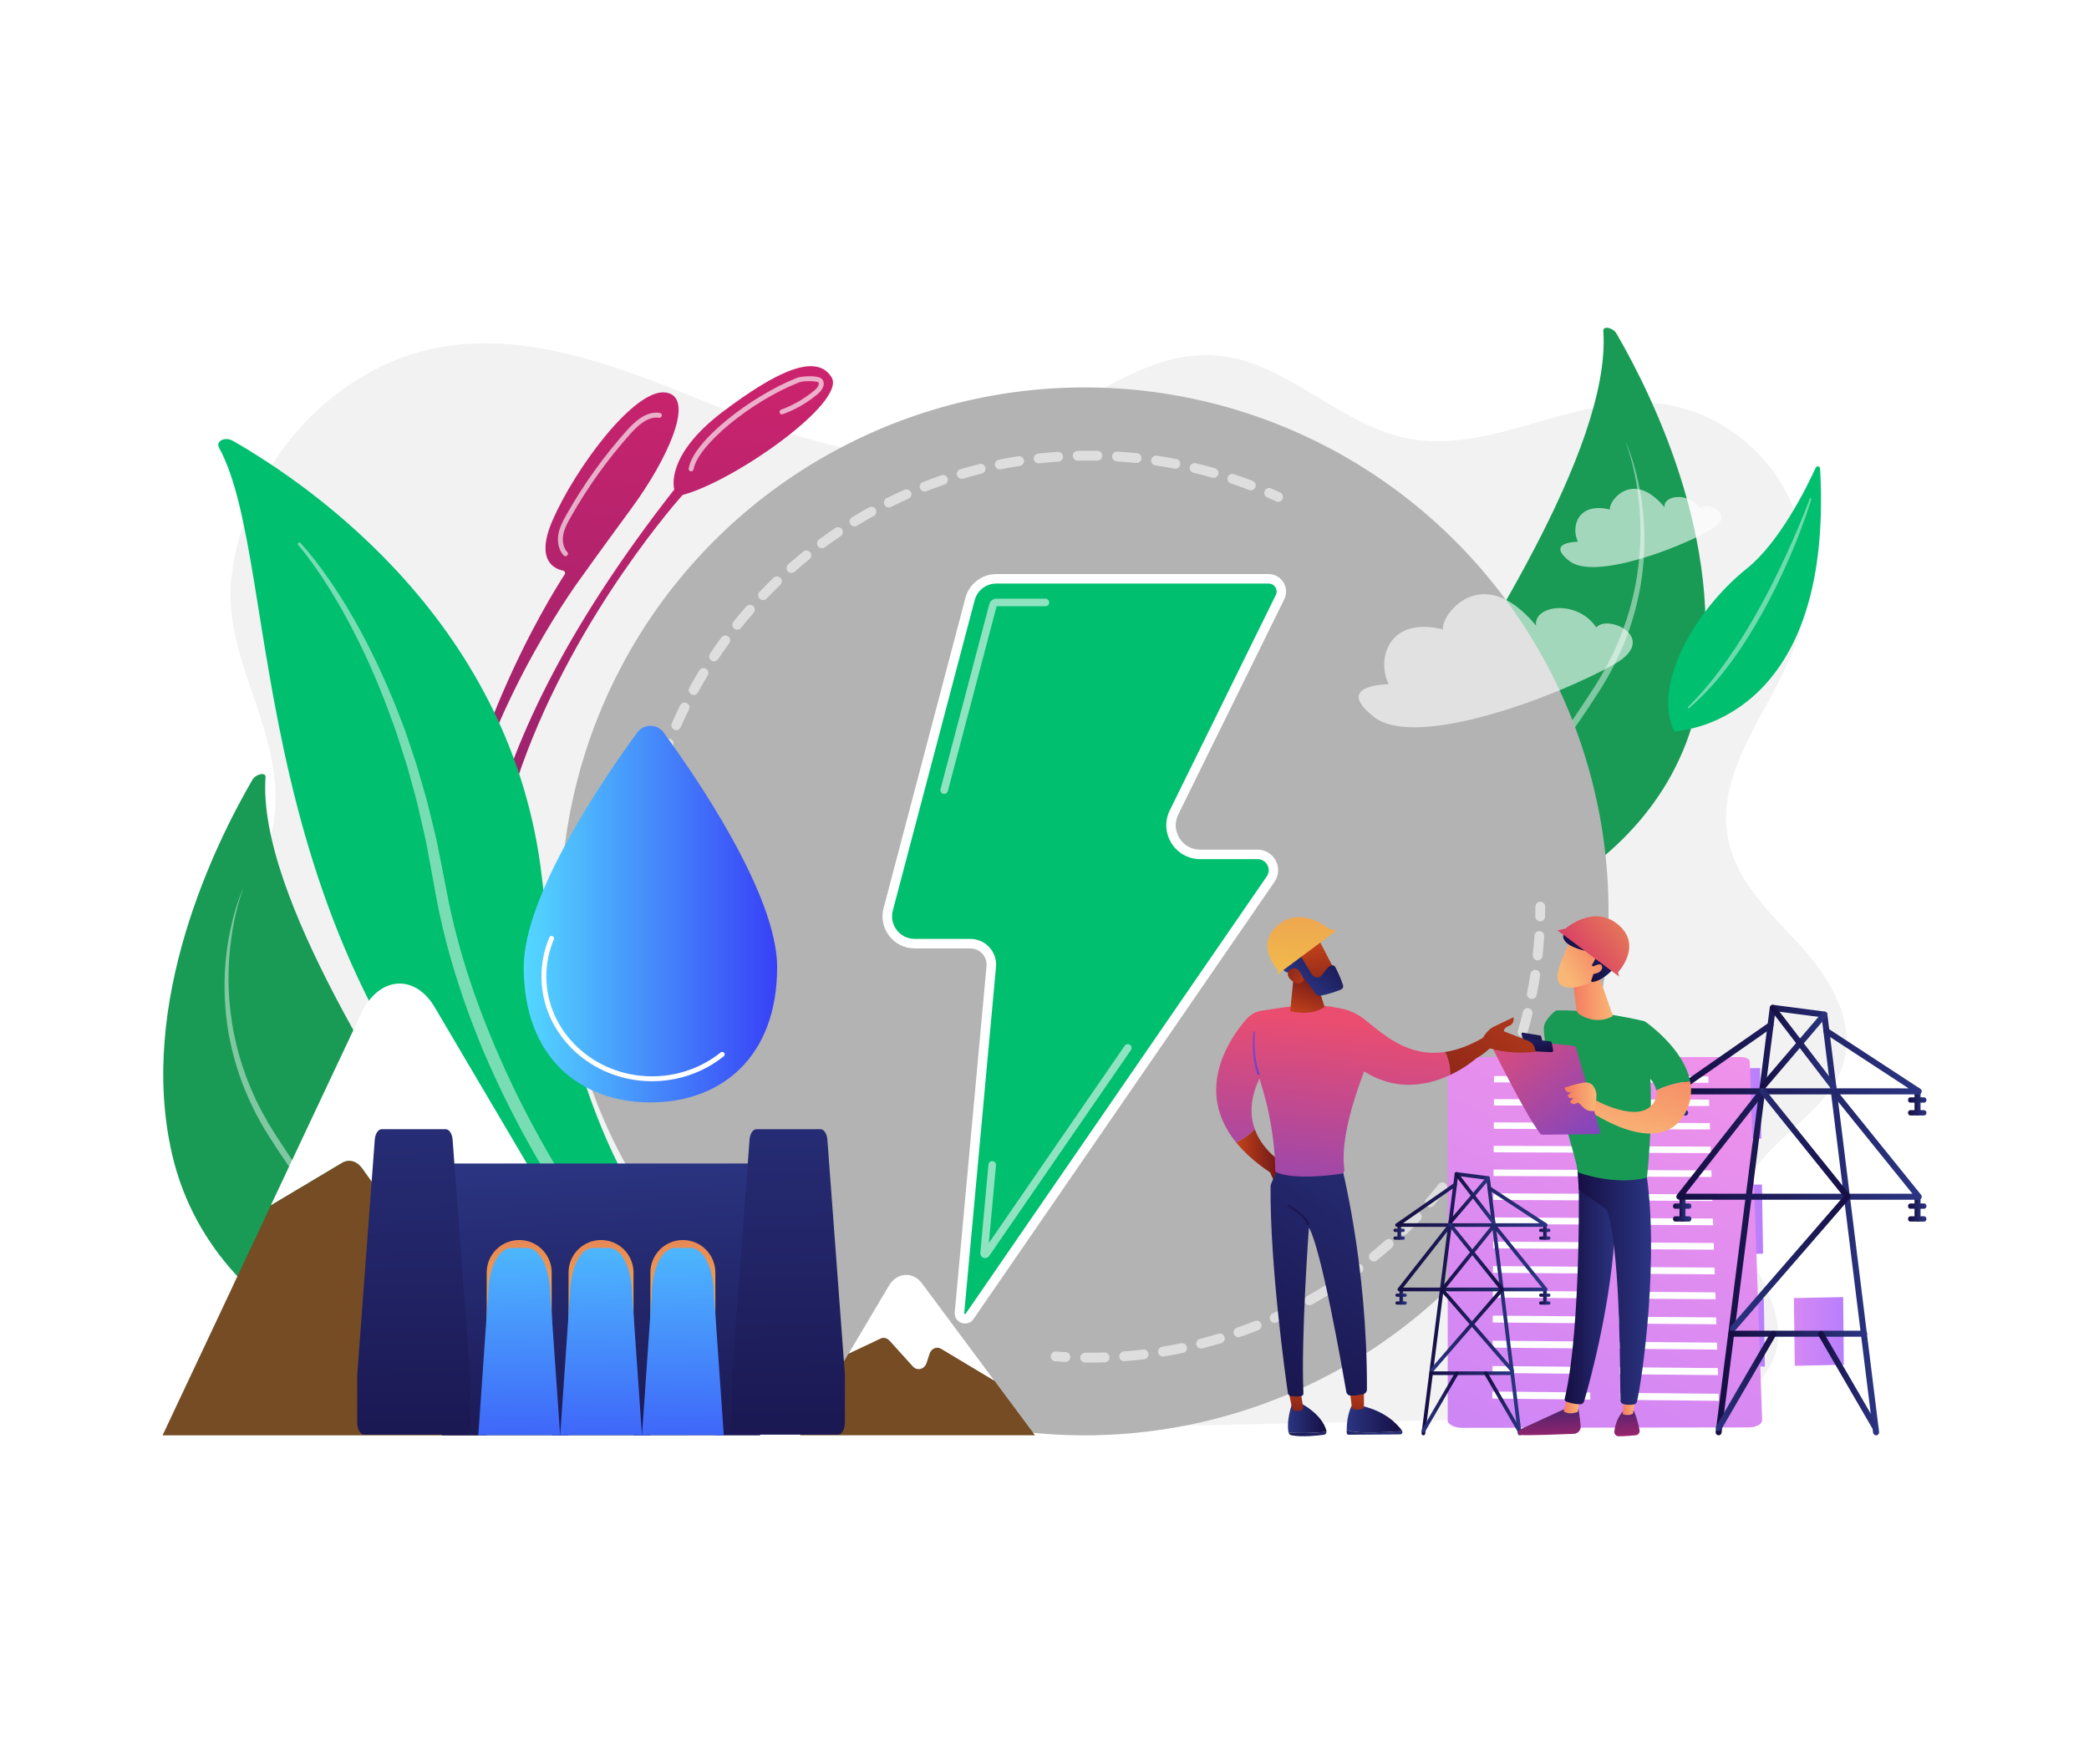 <?xml version="1.0" encoding="UTF-8"?>
<svg xmlns="http://www.w3.org/2000/svg" xmlns:xlink="http://www.w3.org/1999/xlink" viewBox="0 0 752 635">
  <defs>
    <style>
      .cls-1 {
        fill: url(#linear-gradient-61);
      }

      .cls-2 {
        fill: url(#linear-gradient-13);
      }

      .cls-3 {
        fill: #00bf6f;
      }

      .cls-4 {
        fill: url(#linear-gradient-28);
      }

      .cls-5 {
        fill: url(#linear-gradient-65);
      }

      .cls-6 {
        fill: url(#linear-gradient-69);
      }

      .cls-7 {
        fill: url(#linear-gradient-53);
      }

      .cls-8 {
        fill: url(#linear-gradient-42);
      }

      .cls-9 {
        fill: url(#linear-gradient-46);
      }

      .cls-10 {
        opacity: .47;
      }

      .cls-10, .cls-11, .cls-12, .cls-13, .cls-14, .cls-15, .cls-16, .cls-17 {
        fill: #fff;
      }

      .cls-18 {
        fill: url(#linear-gradient-70);
      }

      .cls-19 {
        fill: url(#linear-gradient-60);
      }

      .cls-20 {
        fill: url(#linear-gradient-93);
      }

      .cls-21 {
        fill: url(#linear-gradient-95);
      }

      .cls-22 {
        fill: url(#linear-gradient-2);
      }

      .cls-23 {
        fill: url(#linear-gradient-100);
      }

      .cls-24 {
        fill: url(#linear-gradient-87);
      }

      .cls-25 {
        mask: url(#mask-1);
      }

      .cls-26 {
        fill: url(#linear-gradient-64);
      }

      .cls-11 {
        opacity: .64;
      }

      .cls-27 {
        fill: url(#linear-gradient-56);
      }

      .cls-28 {
        fill: url(#linear-gradient-43);
      }

      .cls-29 {
        fill: url(#linear-gradient-25);
      }

      .cls-30 {
        fill: url(#linear-gradient-82);
      }

      .cls-31 {
        fill: #189a55;
      }

      .cls-32 {
        fill: url(#linear-gradient-10);
      }

      .cls-33 {
        fill: url(#linear-gradient-12);
      }

      .cls-34 {
        fill: url(#linear-gradient-40);
      }

      .cls-35 {
        fill: url(#linear-gradient-27);
      }

      .cls-36 {
        fill: url(#linear-gradient-68);
      }

      .cls-12 {
        opacity: .43;
      }

      .cls-13 {
        opacity: .45;
      }

      .cls-37 {
        fill: url(#linear-gradient-37);
      }

      .cls-38 {
        fill: url(#linear-gradient-75);
      }

      .cls-39 {
        fill: url(#linear-gradient-55);
      }

      .cls-40 {
        mask: url(#mask);
      }

      .cls-41 {
        fill: url(#linear-gradient-39);
      }

      .cls-42 {
        fill: url(#linear-gradient-89);
      }

      .cls-43 {
        fill: url(#linear-gradient-52);
      }

      .cls-44 {
        fill: url(#linear-gradient-58);
      }

      .cls-45 {
        fill: url(#linear-gradient-47);
      }

      .cls-46 {
        fill: url(#linear-gradient-26);
      }

      .cls-47 {
        fill: url(#linear-gradient-74);
      }

      .cls-48 {
        fill: url(#linear-gradient-97);
      }

      .cls-49 {
        fill: url(#linear-gradient-72);
      }

      .cls-50 {
        fill: url(#linear-gradient-4);
      }

      .cls-51 {
        fill: url(#linear-gradient-35);
      }

      .cls-52 {
        fill: url(#linear-gradient-30);
      }

      .cls-53 {
        fill: url(#linear-gradient-76);
      }

      .cls-54 {
        fill: url(#linear-gradient-73);
      }

      .cls-55 {
        fill: url(#linear-gradient-71);
      }

      .cls-56 {
        fill: url(#linear-gradient-44);
      }

      .cls-57 {
        fill: url(#linear-gradient-96);
      }

      .cls-58 {
        fill: url(#linear-gradient-49);
      }

      .cls-59 {
        fill: url(#linear-gradient-3);
      }

      .cls-60 {
        fill: url(#linear-gradient-34);
      }

      .cls-61 {
        fill: #f2f2f2;
      }

      .cls-62 {
        fill: url(#linear-gradient-5);
      }

      .cls-63 {
        fill: url(#linear-gradient-38);
      }

      .cls-64 {
        fill: url(#linear-gradient-91);
      }

      .cls-65 {
        fill: url(#linear-gradient-22);
      }

      .cls-66 {
        fill: url(#linear-gradient-24);
      }

      .cls-67 {
        fill: url(#linear-gradient-94);
      }

      .cls-68 {
        fill: url(#linear-gradient-54);
      }

      .cls-69 {
        isolation: isolate;
      }

      .cls-70 {
        fill: url(#linear-gradient-92);
      }

      .cls-71 {
        fill: url(#linear-gradient-90);
      }

      .cls-72 {
        fill: url(#linear-gradient-33);
      }

      .cls-73 {
        fill: url(#linear-gradient-79);
      }

      .cls-74 {
        fill: url(#linear-gradient-78);
      }

      .cls-75 {
        fill: url(#linear-gradient-51);
      }

      .cls-76 {
        fill: url(#linear-gradient-8);
      }

      .cls-77 {
        fill: url(#linear-gradient-66);
      }

      .cls-78 {
        fill: url(#linear-gradient-57);
      }

      .cls-79 {
        fill: url(#linear-gradient-77);
      }

      .cls-80 {
        fill: url(#linear-gradient-103);
      }

      .cls-81 {
        fill: url(#linear-gradient-88);
      }

      .cls-82, .cls-16 {
        opacity: .56;
      }

      .cls-83 {
        fill: url(#linear-gradient-14);
      }

      .cls-84 {
        fill: url(#linear-gradient-62);
      }

      .cls-85 {
        fill: url(#linear-gradient-29);
      }

      .cls-15 {
        mix-blend-mode: overlay;
      }

      .cls-86 {
        fill: url(#linear-gradient-20);
      }

      .cls-87 {
        fill: url(#linear-gradient-67);
      }

      .cls-88 {
        fill: url(#linear-gradient-17);
      }

      .cls-89 {
        fill: url(#linear-gradient-50);
      }

      .cls-90 {
        fill: url(#linear-gradient-7);
      }

      .cls-91 {
        fill: url(#linear-gradient-9);
      }

      .cls-92 {
        fill: url(#linear-gradient-104);
      }

      .cls-93 {
        fill: url(#linear-gradient-59);
      }

      .cls-94 {
        fill: url(#linear-gradient-11);
      }

      .cls-95 {
        fill: url(#linear-gradient-19);
      }

      .cls-96 {
        fill: url(#linear-gradient-101);
      }

      .cls-97 {
        fill: url(#linear-gradient-80);
      }

      .cls-98 {
        fill: url(#linear-gradient-6);
      }

      .cls-99 {
        fill: url(#linear-gradient-83);
      }

      .cls-100 {
        fill: url(#linear-gradient-105);
      }

      .cls-101 {
        fill: #b3b3b3;
      }

      .cls-102 {
        fill: url(#linear-gradient-36);
      }

      .cls-103 {
        fill: url(#linear-gradient-21);
      }

      .cls-104 {
        fill: url(#linear-gradient-45);
      }

      .cls-105 {
        fill: url(#linear-gradient-85);
      }

      .cls-106 {
        fill: url(#linear-gradient-98);
      }

      .cls-107 {
        fill: url(#linear-gradient-81);
      }

      .cls-17 {
        opacity: .6;
      }

      .cls-108 {
        fill: #199b55;
      }

      .cls-109 {
        fill: url(#linear-gradient-84);
      }

      .cls-110 {
        fill: url(#linear-gradient-48);
      }

      .cls-111 {
        fill: url(#linear-gradient-15);
        mix-blend-mode: multiply;
      }

      .cls-112 {
        fill: url(#linear-gradient-102);
      }

      .cls-113 {
        fill: url(#linear-gradient-32);
      }

      .cls-114 {
        fill: url(#linear-gradient-86);
      }

      .cls-115 {
        fill: url(#linear-gradient-41);
      }

      .cls-116 {
        fill: url(#linear-gradient-16);
      }

      .cls-117 {
        fill: url(#linear-gradient);
      }

      .cls-118 {
        fill: url(#linear-gradient-23);
      }

      .cls-119 {
        fill: url(#linear-gradient-31);
      }

      .cls-120 {
        fill: url(#linear-gradient-63);
      }

      .cls-121 {
        fill: url(#linear-gradient-99);
      }

      .cls-122 {
        fill: url(#linear-gradient-18);
      }

      .cls-123 {
        fill: #754c24;
      }

      .cls-124 {
        filter: url(#luminosity-noclip);
      }
    </style>
    <linearGradient id="linear-gradient" x1="577.91" y1="311.59" x2="530.02" y2="311.77" gradientUnits="userSpaceOnUse">
      <stop offset="0" stop-color="#b37cff"/>
      <stop offset="1" stop-color="#f895e7"/>
    </linearGradient>
    <linearGradient id="linear-gradient-2" x1="579.17" y1="355.25" x2="531.79" y2="355.43" xlink:href="#linear-gradient"/>
    <linearGradient id="linear-gradient-3" x1="580.41" y1="398.02" x2="533.53" y2="398.19" xlink:href="#linear-gradient"/>
    <linearGradient id="linear-gradient-4" x1="608.67" y1="397.64" x2="564.43" y2="397.8" xlink:href="#linear-gradient"/>
    <linearGradient id="linear-gradient-5" x1="637.92" y1="397.25" x2="592.39" y2="397.43" xlink:href="#linear-gradient"/>
    <linearGradient id="linear-gradient-6" x1="581.62" y1="439.92" x2="535.24" y2="440.1" xlink:href="#linear-gradient"/>
    <linearGradient id="linear-gradient-7" x1="609.6" y1="439.44" x2="565.81" y2="439.6" xlink:href="#linear-gradient"/>
    <linearGradient id="linear-gradient-8" x1="638.55" y1="438.95" x2="593.49" y2="439.12" xlink:href="#linear-gradient"/>
    <linearGradient id="linear-gradient-9" x1="582.8" y1="481" x2="536.91" y2="481.17" xlink:href="#linear-gradient"/>
    <linearGradient id="linear-gradient-10" x1="610.51" y1="480.41" x2="567.17" y2="480.58" xlink:href="#linear-gradient"/>
    <linearGradient id="linear-gradient-11" x1="639.17" y1="479.83" x2="594.57" y2="479.99" xlink:href="#linear-gradient"/>
    <linearGradient id="linear-gradient-12" x1="667.52" y1="479.24" x2="623.57" y2="479.4" xlink:href="#linear-gradient"/>
    <linearGradient id="linear-gradient-13" x1="544.47" y1="497.16" x2="461.13" y2="899.09" gradientTransform="translate(-358 -316.04) rotate(-5.19)" gradientUnits="userSpaceOnUse">
      <stop offset="0" stop-color="#cb236d"/>
      <stop offset="1" stop-color="#4c246d"/>
    </linearGradient>
    <linearGradient id="linear-gradient-14" x1="562.45" y1="500.89" x2="479.11" y2="902.82" xlink:href="#linear-gradient-13"/>
    <filter id="luminosity-noclip" x="242.07" y="179.71" width="296.72" height="296.72" color-interpolation-filters="sRGB" filterUnits="userSpaceOnUse">
      <feFlood flood-color="#fff" result="bg"/>
      <feBlend in="SourceGraphic" in2="bg"/>
    </filter>
    <filter id="luminosity-noclip-2" x="242.07" y="-13345.06" width="296.72" height="32766" color-interpolation-filters="sRGB" filterUnits="userSpaceOnUse">
      <feFlood flood-color="#fff" result="bg"/>
      <feBlend in="SourceGraphic" in2="bg"/>
    </filter>
    <mask id="mask-1" x="242.07" y="-13345.06" width="296.72" height="32766" maskUnits="userSpaceOnUse"/>
    <linearGradient id="linear-gradient-15" x1="301.56" y1="425.38" x2="613.62" y2="83.66" gradientUnits="userSpaceOnUse">
      <stop offset="0" stop-color="#000"/>
      <stop offset="1" stop-color="#fff"/>
    </linearGradient>
    <mask id="mask" x="242.07" y="179.71" width="296.72" height="296.72" maskUnits="userSpaceOnUse">
      <g class="cls-124">
        <g class="cls-25">
          <circle class="cls-111" cx="390.43" cy="328.07" r="148.36"/>
        </g>
      </g>
    </mask>
    <linearGradient id="linear-gradient-16" x1="301.56" y1="425.38" x2="613.62" y2="83.66" gradientUnits="userSpaceOnUse">
      <stop offset="0" stop-color="#fdf53f"/>
      <stop offset="1" stop-color="#fff"/>
    </linearGradient>
    <linearGradient id="linear-gradient-17" x1="188.53" y1="329.06" x2="279.75" y2="329.06" gradientUnits="userSpaceOnUse">
      <stop offset="0" stop-color="#53d8ff"/>
      <stop offset="1" stop-color="#3840f7"/>
    </linearGradient>
    <linearGradient id="linear-gradient-18" x1="484.57" y1="641.06" x2="631.19" y2="335.37" xlink:href="#linear-gradient"/>
    <linearGradient id="linear-gradient-19" x1="213.61" y1="415.93" x2="221.29" y2="560.4" gradientUnits="userSpaceOnUse">
      <stop offset="0" stop-color="#2b3582"/>
      <stop offset="1" stop-color="#150e42"/>
    </linearGradient>
    <linearGradient id="linear-gradient-20" x1="147.13" y1="362.88" x2="149.78" y2="572.47" xlink:href="#linear-gradient-19"/>
    <linearGradient id="linear-gradient-21" x1="282" y1="360.38" x2="284.65" y2="569.97" xlink:href="#linear-gradient-19"/>
    <linearGradient id="linear-gradient-22" x1="189.94" y1="538.46" x2="180.66" y2="381.63" gradientUnits="userSpaceOnUse">
      <stop offset="0" stop-color="#fdf53f"/>
      <stop offset="1" stop-color="#d93c65"/>
    </linearGradient>
    <linearGradient id="linear-gradient-23" x1="185.69" y1="421.01" x2="187.32" y2="549.55" xlink:href="#linear-gradient-17"/>
    <linearGradient id="linear-gradient-24" x1="219.4" y1="538.46" x2="210.11" y2="381.63" xlink:href="#linear-gradient-22"/>
    <linearGradient id="linear-gradient-25" x1="215.15" y1="421.01" x2="216.78" y2="549.55" xlink:href="#linear-gradient-17"/>
    <linearGradient id="linear-gradient-26" x1="248.85" y1="538.46" x2="239.57" y2="381.63" xlink:href="#linear-gradient-22"/>
    <linearGradient id="linear-gradient-27" x1="244.61" y1="421.01" x2="246.23" y2="549.55" xlink:href="#linear-gradient-17"/>
    <linearGradient id="linear-gradient-28" x1="-6851.59" y1="396.51" x2="-6849.42" y2="396.51" gradientTransform="translate(-6160.22) rotate(-180) scale(1 -1)" xlink:href="#linear-gradient-19"/>
    <linearGradient id="linear-gradient-29" x1="-6853.71" y1="395.97" x2="-6847.07" y2="395.97" gradientTransform="translate(-6160.22) rotate(-180) scale(1 -1)" xlink:href="#linear-gradient-19"/>
    <linearGradient id="linear-gradient-30" x1="-6853.71" y1="400.58" x2="-6847.07" y2="400.58" gradientTransform="translate(-6160.22) rotate(-180) scale(1 -1)" xlink:href="#linear-gradient-19"/>
    <linearGradient id="linear-gradient-31" x1="-6765.83" y1="396.51" x2="-6763.66" y2="396.51" gradientTransform="translate(-6160.22) rotate(-180) scale(1 -1)" xlink:href="#linear-gradient-19"/>
    <linearGradient id="linear-gradient-32" x1="-6767.95" y1="395.97" x2="-6761.31" y2="395.97" gradientTransform="translate(-6160.22) rotate(-180) scale(1 -1)" xlink:href="#linear-gradient-19"/>
    <linearGradient id="linear-gradient-33" x1="-6767.95" y1="400.58" x2="-6761.31" y2="400.58" gradientTransform="translate(-6160.22) rotate(-180) scale(1 -1)" xlink:href="#linear-gradient-19"/>
    <linearGradient id="linear-gradient-34" x1="-6766.97" y1="434.71" x2="-6764.8" y2="434.71" gradientTransform="translate(-6160.22) rotate(-180) scale(1 -1)" xlink:href="#linear-gradient-19"/>
    <linearGradient id="linear-gradient-35" x1="-6769.09" y1="434.17" x2="-6762.46" y2="434.17" gradientTransform="translate(-6160.22) rotate(-180) scale(1 -1)" xlink:href="#linear-gradient-19"/>
    <linearGradient id="linear-gradient-36" x1="-6769.09" y1="438.78" x2="-6762.46" y2="438.78" gradientTransform="translate(-6160.22) rotate(-180) scale(1 -1)" xlink:href="#linear-gradient-19"/>
    <linearGradient id="linear-gradient-37" x1="-6851.59" y1="434.71" x2="-6849.42" y2="434.71" gradientTransform="translate(-6160.22) rotate(-180) scale(1 -1)" xlink:href="#linear-gradient-19"/>
    <linearGradient id="linear-gradient-38" x1="-6853.71" y1="434.17" x2="-6847.07" y2="434.17" gradientTransform="translate(-6160.22) rotate(-180) scale(1 -1)" xlink:href="#linear-gradient-19"/>
    <linearGradient id="linear-gradient-39" x1="-6853.71" y1="438.78" x2="-6847.07" y2="438.78" gradientTransform="translate(-6160.22) rotate(-180) scale(1 -1)" xlink:href="#linear-gradient-19"/>
    <linearGradient id="linear-gradient-40" x1="-6836.68" y1="439.19" x2="-6777.81" y2="439.19" gradientTransform="translate(-6160.22) rotate(-180) scale(1 -1)" xlink:href="#linear-gradient-19"/>
    <linearGradient id="linear-gradient-41" x1="-6852.01" y1="380.94" x2="-6762.29" y2="380.94" gradientTransform="translate(-6160.22) rotate(-180) scale(1 -1)" xlink:href="#linear-gradient-19"/>
    <linearGradient id="linear-gradient-42" x1="-6852.01" y1="411.84" x2="-6763.66" y2="411.84" gradientTransform="translate(-6160.22) rotate(-180) scale(1 -1)" xlink:href="#linear-gradient-19"/>
    <linearGradient id="linear-gradient-43" x1="-6818.05" y1="378.22" x2="-6793.68" y2="378.22" gradientTransform="translate(-6160.22) rotate(-180) scale(1 -1)" xlink:href="#linear-gradient-19"/>
    <linearGradient id="linear-gradient-44" x1="-6821.27" y1="377" x2="-6797.3" y2="377" gradientTransform="translate(-6160.22) rotate(-180) scale(1 -1)" xlink:href="#linear-gradient-19"/>
    <linearGradient id="linear-gradient-45" x1="-104.09" y1="435.45" x2="-60.67" y2="435.45" gradientTransform="translate(726.78)" xlink:href="#linear-gradient-19"/>
    <linearGradient id="linear-gradient-46" x1="-6832.38" y1="480.1" x2="-6782.41" y2="480.1" gradientTransform="translate(-6160.22) rotate(-180) scale(1 -1)" xlink:href="#linear-gradient-19"/>
    <linearGradient id="linear-gradient-47" x1="-6836.48" y1="497.1" x2="-6814.66" y2="497.1" gradientTransform="translate(-6160.22) rotate(-180) scale(1 -1)" xlink:href="#linear-gradient-19"/>
    <linearGradient id="linear-gradient-48" x1="-386.34" y1="497.1" x2="-364.51" y2="497.1" gradientTransform="translate(1003.96)" xlink:href="#linear-gradient-19"/>
    <linearGradient id="linear-gradient-49" x1="-6717.05" y1="443.21" x2="-6715.73" y2="443.21" gradientTransform="translate(-6160.22) rotate(-180) scale(1 -1)" xlink:href="#linear-gradient-19"/>
    <linearGradient id="linear-gradient-50" x1="-6718.35" y1="442.88" x2="-6714.29" y2="442.88" gradientTransform="translate(-6160.22) rotate(-180) scale(1 -1)" xlink:href="#linear-gradient-19"/>
    <linearGradient id="linear-gradient-51" x1="-6718.35" y1="445.69" x2="-6714.29" y2="445.69" gradientTransform="translate(-6160.22) rotate(-180) scale(1 -1)" xlink:href="#linear-gradient-19"/>
    <linearGradient id="linear-gradient-52" x1="-6664.62" y1="443.21" x2="-6663.3" y2="443.21" gradientTransform="translate(-6160.22) rotate(-180) scale(1 -1)" xlink:href="#linear-gradient-19"/>
    <linearGradient id="linear-gradient-53" x1="-6665.92" y1="442.88" x2="-6661.86" y2="442.88" gradientTransform="translate(-6160.22) rotate(-180) scale(1 -1)" xlink:href="#linear-gradient-19"/>
    <linearGradient id="linear-gradient-54" x1="-6665.92" y1="445.69" x2="-6661.86" y2="445.69" gradientTransform="translate(-6160.22) rotate(-180) scale(1 -1)" xlink:href="#linear-gradient-19"/>
    <linearGradient id="linear-gradient-55" x1="-6665.32" y1="466.57" x2="-6664" y2="466.57" gradientTransform="translate(-6160.22) rotate(-180) scale(1 -1)" xlink:href="#linear-gradient-19"/>
    <linearGradient id="linear-gradient-56" x1="-6666.62" y1="466.23" x2="-6662.56" y2="466.23" gradientTransform="translate(-6160.22) rotate(-180) scale(1 -1)" xlink:href="#linear-gradient-19"/>
    <linearGradient id="linear-gradient-57" x1="-6666.62" y1="469.05" x2="-6662.56" y2="469.05" gradientTransform="translate(-6160.22) rotate(-180) scale(1 -1)" xlink:href="#linear-gradient-19"/>
    <linearGradient id="linear-gradient-58" x1="-6717.05" y1="466.57" x2="-6715.73" y2="466.57" gradientTransform="translate(-6160.22) rotate(-180) scale(1 -1)" xlink:href="#linear-gradient-19"/>
    <linearGradient id="linear-gradient-59" x1="-6718.35" y1="466.23" x2="-6714.29" y2="466.23" gradientTransform="translate(-6160.22) rotate(-180) scale(1 -1)" xlink:href="#linear-gradient-19"/>
    <linearGradient id="linear-gradient-60" x1="-6718.35" y1="469.05" x2="-6714.29" y2="469.05" gradientTransform="translate(-6160.22) rotate(-180) scale(1 -1)" xlink:href="#linear-gradient-19"/>
    <linearGradient id="linear-gradient-61" x1="-6707.94" y1="469.3" x2="-6671.95" y2="469.3" gradientTransform="translate(-6160.22) rotate(-180) scale(1 -1)" xlink:href="#linear-gradient-19"/>
    <linearGradient id="linear-gradient-62" x1="-6717.31" y1="433.69" x2="-6662.46" y2="433.69" gradientTransform="translate(-6160.22) rotate(-180) scale(1 -1)" xlink:href="#linear-gradient-19"/>
    <linearGradient id="linear-gradient-63" x1="-6717.31" y1="452.58" x2="-6663.3" y2="452.58" gradientTransform="translate(-6160.22) rotate(-180) scale(1 -1)" xlink:href="#linear-gradient-19"/>
    <linearGradient id="linear-gradient-64" x1="-6696.55" y1="432.03" x2="-6681.65" y2="432.03" gradientTransform="translate(-6160.22) rotate(-180) scale(1 -1)" xlink:href="#linear-gradient-19"/>
    <linearGradient id="linear-gradient-65" x1="-6698.52" y1="431.28" x2="-6683.86" y2="431.28" gradientTransform="translate(-6160.22) rotate(-180) scale(1 -1)" xlink:href="#linear-gradient-19"/>
    <linearGradient id="linear-gradient-66" x1="-6705.25" y1="467.18" x2="-6678.71" y2="467.18" gradientTransform="translate(-6160.22) rotate(-180) scale(1 -1)" xlink:href="#linear-gradient-19"/>
    <linearGradient id="linear-gradient-67" x1="-211.93" y1="467.02" x2="-185.39" y2="467.02" gradientTransform="translate(726.78)" xlink:href="#linear-gradient-19"/>
    <linearGradient id="linear-gradient-68" x1="-6705.31" y1="494.31" x2="-6674.76" y2="494.31" gradientTransform="translate(-6160.22) rotate(-180) scale(1 -1)" xlink:href="#linear-gradient-19"/>
    <linearGradient id="linear-gradient-69" x1="-6707.82" y1="504.71" x2="-6694.48" y2="504.71" gradientTransform="translate(-6160.22) rotate(-180) scale(1 -1)" xlink:href="#linear-gradient-19"/>
    <linearGradient id="linear-gradient-70" x1="-492.21" y1="504.71" x2="-478.87" y2="504.71" gradientTransform="translate(1003.96)" xlink:href="#linear-gradient-19"/>
    <linearGradient id="linear-gradient-71" x1="-6668.99" y1="524.79" x2="-6668.31" y2="507.4" gradientTransform="translate(-6110.87) rotate(-180) scale(1 -1)" xlink:href="#linear-gradient-13"/>
    <linearGradient id="linear-gradient-72" x1="-6679.43" y1="505.88" x2="-6673.74" y2="505.88" gradientTransform="translate(-6110.87) rotate(-180) scale(1 -1)" gradientUnits="userSpaceOnUse">
      <stop offset="0" stop-color="#f9b776"/>
      <stop offset="1" stop-color="#f47960"/>
    </linearGradient>
    <linearGradient id="linear-gradient-73" x1="-6692.92" y1="462.39" x2="-6674.11" y2="462.39" gradientTransform="translate(-6110.87) rotate(-180) scale(1 -1)" xlink:href="#linear-gradient-19"/>
    <linearGradient id="linear-gradient-74" x1="-6696.88" y1="523.7" x2="-6696.2" y2="506.31" gradientTransform="translate(-6110.87) rotate(-180) scale(1 -1)" xlink:href="#linear-gradient-13"/>
    <linearGradient id="linear-gradient-75" x1="-6699.93" y1="505.59" x2="-6695.02" y2="505.59" xlink:href="#linear-gradient-72"/>
    <linearGradient id="linear-gradient-76" x1="-6705.22" y1="461.78" x2="-6678.52" y2="461.78" gradientTransform="translate(-6110.87) rotate(-180) scale(1 -1)" xlink:href="#linear-gradient-19"/>
    <linearGradient id="linear-gradient-77" x1="586.4" y1="411.75" x2="597.31" y2="371.85" gradientTransform="matrix(1,0,0,1,0,0)" xlink:href="#linear-gradient-72"/>
    <linearGradient id="linear-gradient-78" x1="-6649.58" y1="365.42" x2="-6709.95" y2="439.25" gradientTransform="translate(-6110.87) rotate(-180) scale(1 -1)" gradientUnits="userSpaceOnUse">
      <stop offset="0" stop-color="#ea4d70"/>
      <stop offset="1" stop-color="#3840f7"/>
    </linearGradient>
    <linearGradient id="linear-gradient-79" x1="-6659.05" y1="359.23" x2="-6663.36" y2="378.14" gradientTransform="translate(-6110.87) rotate(-180) scale(1 -1)" xlink:href="#linear-gradient-19"/>
    <linearGradient id="linear-gradient-80" x1="-6661.31" y1="367.17" x2="-6663.37" y2="379.52" gradientTransform="translate(-6110.87) rotate(-180) scale(1 -1)" xlink:href="#linear-gradient-19"/>
    <linearGradient id="linear-gradient-81" x1="-6685.57" y1="394.8" x2="-6674.11" y2="394.8" xlink:href="#linear-gradient-72"/>
    <linearGradient id="linear-gradient-82" x1="-6691.37" y1="359.35" x2="-6676.83" y2="359.35" xlink:href="#linear-gradient-72"/>
    <linearGradient id="linear-gradient-83" x1="-8485.65" y1="-3247.06" x2="-8491.08" y2="-3264.98" gradientTransform="translate(-7930 -2878.19) rotate(-138.25) scale(1 -1)" xlink:href="#linear-gradient-72"/>
    <linearGradient id="linear-gradient-84" x1="-8491.05" y1="-3278.2" x2="-8486.51" y2="-3252.28" gradientTransform="translate(-7930 -2878.19) rotate(-138.25) scale(1 -1)" xlink:href="#linear-gradient-19"/>
    <linearGradient id="linear-gradient-85" x1="-8491.2" y1="-3247.15" x2="-8496.09" y2="-3263.27" gradientTransform="translate(-7930 -2878.19) rotate(-138.25) scale(1 -1)" xlink:href="#linear-gradient-72"/>
    <linearGradient id="linear-gradient-86" x1="619.45" y1="305.04" x2="567.62" y2="346.5" xlink:href="#linear-gradient-22"/>
    <linearGradient id="linear-gradient-87" x1="1212.79" y1="415.94" x2="1231.31" y2="415.94" gradientTransform="translate(-767.77)" gradientUnits="userSpaceOnUse">
      <stop offset="0" stop-color="#c4421b"/>
      <stop offset="1" stop-color="#5c0e16"/>
    </linearGradient>
    <linearGradient id="linear-gradient-88" x1="1231.41" y1="510.47" x2="1245.29" y2="510.47" gradientTransform="translate(-767.77)" xlink:href="#linear-gradient-19"/>
    <linearGradient id="linear-gradient-89" x1="1266.15" y1="494.06" x2="1215.66" y2="533.7" gradientTransform="translate(-767.77)" xlink:href="#linear-gradient-19"/>
    <linearGradient id="linear-gradient-90" x1="1235.26" y1="494.78" x2="1232.63" y2="517.76" xlink:href="#linear-gradient-87"/>
    <linearGradient id="linear-gradient-91" x1="1275.13" y1="505.49" x2="1224.64" y2="545.13" gradientTransform="translate(-767.77)" xlink:href="#linear-gradient-19"/>
    <linearGradient id="linear-gradient-92" x1="1252.55" y1="510.84" x2="1272.53" y2="510.84" gradientTransform="translate(-767.77)" xlink:href="#linear-gradient-19"/>
    <linearGradient id="linear-gradient-93" x1="1256.86" y1="497.24" x2="1254.23" y2="520.22" xlink:href="#linear-gradient-87"/>
    <linearGradient id="linear-gradient-94" x1="1288.08" y1="392.16" x2="1203.83" y2="522.9" gradientTransform="translate(-767.77)" xlink:href="#linear-gradient-19"/>
    <linearGradient id="linear-gradient-95" x1="468.56" y1="366.53" x2="455.04" y2="498.9" gradientTransform="matrix(1,0,0,1,0,0)" xlink:href="#linear-gradient-78"/>
    <linearGradient id="linear-gradient-96" x1="468.24" y1="365.77" x2="474.31" y2="347.99" gradientTransform="matrix(1,0,0,1,0,0)" xlink:href="#linear-gradient-87"/>
    <linearGradient id="linear-gradient-97" x1="2876.32" y1="3259.94" x2="2858.49" y2="3283.52" gradientTransform="translate(-3873.3 199.43) rotate(-46.73)" xlink:href="#linear-gradient-87"/>
    <linearGradient id="linear-gradient-98" x1="1648.67" y1="3475.65" x2="1669.63" y2="3475.65" gradientTransform="translate(-3194.18 -828.44) rotate(-46.73)" xlink:href="#linear-gradient-19"/>
    <linearGradient id="linear-gradient-99" x1="473.23" y1="355.31" x2="454.32" y2="343.97" gradientTransform="matrix(1,0,0,1,0,0)" xlink:href="#linear-gradient-87"/>
    <linearGradient id="linear-gradient-100" x1="1232.5" y1="356.14" x2="1211.71" y2="394.35" gradientTransform="translate(-767.77)" xlink:href="#linear-gradient-78"/>
    <linearGradient id="linear-gradient-101" x1="1240.72" y1="427.36" x2="1233.72" y2="439.82" gradientTransform="translate(-767.77)" xlink:href="#linear-gradient-19"/>
    <linearGradient id="linear-gradient-102" x1="499.59" y1="369.48" x2="485.13" y2="511.07" gradientTransform="matrix(1,0,0,1,0,0)" xlink:href="#linear-gradient-78"/>
    <linearGradient id="linear-gradient-103" x1="552.78" y1="346.78" x2="491.08" y2="425.72" gradientTransform="matrix(1,0,0,1,0,0)" xlink:href="#linear-gradient-87"/>
    <linearGradient id="linear-gradient-104" x1="561.07" y1="353.27" x2="499.4" y2="432.18" gradientTransform="matrix(1,0,0,1,0,0)" xlink:href="#linear-gradient-87"/>
    <linearGradient id="linear-gradient-105" x1="-7031.08" y1="415.74" x2="-7039.05" y2="212.54" gradientTransform="translate(-6565.46) rotate(-180) scale(1 -1)" xlink:href="#linear-gradient-22"/>
  </defs>
  <g class="cls-69">
    <g id="Layer_1" data-name="Layer 1">
      <g>
        <path class="cls-61" d="M647.89,340.18c-10.32-11.32-22.53-22.35-25.71-37.72-5.51-26.59,18.05-49.26,25.76-75.23,5.33-17.96,2.58-38.4-7.27-54.07-9.86-15.67-26.62-26.24-44.32-27.96-30.47-2.96-60.29,18.77-90.3,12.48-24.03-5.04-43.02-27.27-67.42-29.65-28.71-2.8-52.53,22.28-79.94,31.72-32.79,11.3-68.34-.51-100.58-13.46-32.24-12.95-66.16-27.41-100.14-21.21-37.83,6.9-69.54,41.79-74.6,82.06-5.01,39.91,37.04,71.95,1.24,119.87-11.19,14.98-18.63,35.83-13.68,54.18,4.8,17.84,25.25,29.12,25.4,47.67.12,14.64-12.93,26.29-13.98,40.89-.9,12.53,7.61,24.12,18.08,30.06,10.47,5.94,22.61,7.39,34.42,8.74l-3.48,3.96c59.47,5.65,119.31,4.39,179.01,3.13,94.14-1.99,188.29-3.98,282.43-5.97,9.68-.2,19.59-.46,28.6-4.18,9.02-3.72,17.1-11.69,18.47-21.83,2.34-17.25-14.7-32.23-13.13-49.58,2.01-22.16,31.49-30.7,37.1-52.16,3.96-15.16-5.61-30.43-15.93-41.75Z"/>
        <g>
          <path class="cls-108" d="M509.33,340.5s-20-36.59.91-71.49c19.4-32.38,69.94-107,66.92-149.93-.13-1.9,3.5-1.15,4.74.98,13.3,22.89,41.51,80.01,28.93,134.68-16.22,70.5-101.51,85.76-101.51,85.76Z"/>
          <path class="cls-13" d="M585.28,159.22c1.67,3.76,2.87,7.72,3.86,11.71.97,4,1.72,8.07,2.19,12.17.46,4.1.68,8.24.62,12.38-.06,4.14-.37,8.27-.92,12.38-1.16,8.2-3.34,16.27-6.48,23.95l-1.24,2.85c-.21.47-.41.96-.63,1.42l-.68,1.4-1.37,2.79-1.49,2.73-.75,1.37c-.26.45-.53.89-.8,1.33l-1.62,2.65c-1.1,1.75-2.23,3.46-3.36,5.18-9.06,13.75-19.06,26.86-29.46,39.57-5.16,6.38-10.38,12.72-15.18,19.33-2.39,3.31-4.64,6.72-6.55,10.32-.93,1.81-1.78,3.66-2.48,5.56-.69,1.91-1.23,3.87-1.59,5.87h0c-.03.17-.18.27-.34.24-.16-.03-.26-.17-.24-.33.28-2.06.75-4.08,1.38-6.06.64-1.97,1.46-3.88,2.35-5.75,1.83-3.72,4.01-7.24,6.32-10.66,2.31-3.42,4.81-6.7,7.3-9.97,2.5-3.26,5.04-6.49,7.57-9.73,2.53-3.23,5.05-6.47,7.53-9.73,2.5-3.24,4.98-6.51,7.41-9.81,4.86-6.59,9.57-13.3,14.09-20.12,1.12-1.71,2.25-3.43,3.34-5.15l1.59-2.6c.26-.44.54-.86.79-1.3l.74-1.33,1.48-2.66,1.36-2.72.68-1.36c.22-.46.42-.93.63-1.39l1.23-2.78c.39-.94.74-1.89,1.12-2.83l.56-1.42.5-1.44c.33-.96.68-1.92.99-2.88l.88-2.92c1.1-3.91,2.01-7.88,2.64-11.9,1.27-8.03,1.6-16.23.95-24.37-.66-8.13-2.15-16.25-4.94-23.97,0-.02,0-.04.02-.05.02,0,.04,0,.05.02Z"/>
        </g>
        <g>
          <path class="cls-108" d="M163.42,501.15s20-36.59-.91-71.49c-19.4-32.38-69.94-107-66.92-149.93.13-1.9-3.5-1.15-4.74.98-13.3,22.89-41.51,80.01-28.93,134.68,16.22,70.5,101.51,85.76,101.51,85.76Z"/>
          <path class="cls-13" d="M87.53,319.91c-2.79,7.72-4.28,15.84-4.94,23.97-.65,8.14-.32,16.33.94,24.37.63,4.02,1.54,7.99,2.64,11.9l.88,2.92c.31.97.66,1.92.99,2.88l.5,1.44.56,1.42c.37.94.73,1.89,1.12,2.83l1.23,2.78c.21.46.4.93.63,1.39l.68,1.36,1.36,2.72,1.48,2.66.74,1.33c.26.44.53.87.79,1.3l1.59,2.6c1.09,1.72,2.22,3.44,3.34,5.15,4.52,6.83,9.23,13.53,14.09,20.12,2.43,3.3,4.9,6.56,7.41,9.81,2.49,3.26,5,6.5,7.53,9.73,2.53,3.23,5.06,6.46,7.57,9.73,2.49,3.27,4.99,6.55,7.3,9.97,2.31,3.41,4.49,6.94,6.32,10.66.89,1.87,1.71,3.78,2.35,5.75.62,1.98,1.1,4.01,1.38,6.06.02.16-.09.31-.25.33-.16.02-.3-.09-.33-.24h0c-.36-2.01-.9-3.97-1.59-5.88-.71-1.9-1.55-3.75-2.48-5.56-1.91-3.6-4.16-7.01-6.55-10.32-4.81-6.61-10.02-12.95-15.18-19.33-10.4-12.71-20.39-25.83-29.46-39.57-1.13-1.72-2.26-3.44-3.36-5.18l-1.62-2.65c-.27-.44-.54-.88-.8-1.33l-.75-1.37-1.49-2.73-1.37-2.79-.68-1.4c-.22-.47-.42-.95-.63-1.42l-1.24-2.85c-3.14-7.68-5.32-15.75-6.48-23.95-.55-4.11-.86-8.24-.92-12.38-.06-4.14.16-8.27.62-12.38.46-4.1,1.22-8.17,2.19-12.17.99-4,2.19-7.95,3.86-11.71,0-.02.03-.03.05-.02.02,0,.03.03.02.05Z"/>
        </g>
        <g>
          <path class="cls-3" d="M655.2,168.65c-.05-.85-1.21-1.08-1.57-.3-3.45,7.52-13.12,26.96-24.74,36.25-18.92,15.13-34.18,42.13-26.2,58.63,0,0,57.69-1.46,52.51-94.58Z"/>
          <path class="cls-12" d="M652.02,179.66c-.06.29-.13.48-.19.71l-.2.66-.41,1.31-.88,2.61c-.6,1.73-1.22,3.46-1.86,5.17-1.29,3.43-2.65,6.83-4.11,10.2-2.89,6.74-6.11,13.34-9.65,19.78-3.54,6.43-7.45,12.67-11.82,18.59-2.21,2.94-4.5,5.82-6.98,8.54-2.49,2.7-5.09,5.31-7.89,7.69-.12.11-.31.09-.41-.03-.1-.12-.09-.29.02-.4,5.2-5.12,9.78-10.79,13.98-16.72,4.19-5.94,7.99-12.16,11.54-18.52,3.53-6.37,6.79-12.9,9.84-19.52,1.52-3.32,3-6.65,4.41-10.01.71-1.68,1.41-3.37,2.09-5.06l1-2.55.49-1.28.24-.64.21-.6.03-.07c.05-.15.22-.23.37-.18.14.05.22.19.19.34Z"/>
        </g>
        <g>
          <polygon class="cls-117" points="573.79 324.89 555.12 325.01 554.2 298.36 572.99 298.28 573.79 324.89"/>
          <polygon class="cls-22" points="575.09 368.23 556.62 368.43 555.72 342.32 574.31 342.17 575.09 368.23"/>
          <g>
            <polygon class="cls-59" points="576.37 410.7 558.09 410.97 557.2 385.39 575.6 385.17 576.37 410.7"/>
            <polygon class="cls-50" points="604.86 410.3 587.47 410.55 586.77 385.03 604.27 384.82 604.86 410.3"/>
            <polygon class="cls-62" points="634 409.88 615.91 410.14 615.38 384.69 633.59 384.47 634 409.88"/>
          </g>
          <g>
            <polygon class="cls-98" points="577.62 452.33 559.52 452.65 558.66 427.58 576.87 427.3 577.62 452.33"/>
            <polygon class="cls-90" points="605.83 451.81 588.61 452.13 587.92 427.12 605.25 426.85 605.83 451.81"/>
            <polygon class="cls-76" points="634.67 451.29 616.76 451.62 616.25 426.67 634.27 426.39 634.67 451.29"/>
          </g>
          <g>
            <polygon class="cls-91" points="578.85 493.12 560.93 493.51 560.09 468.94 578.11 468.59 578.85 493.12"/>
            <polygon class="cls-32" points="606.78 492.51 589.73 492.88 589.05 468.37 606.21 468.04 606.78 492.51"/>
            <polygon class="cls-94" points="635.33 491.89 617.6 492.28 617.09 467.82 634.93 467.47 635.33 491.89"/>
            <polyline class="cls-33" points="663.51 466.91 663.73 491.27 646.09 491.65 645.76 467.26"/>
          </g>
        </g>
        <g>
          <path class="cls-2" d="M240.53,451.03s-90.67-37.56-83.26-112.76c6.77-68.76,40.29-122.71,45.99-131.46.36-.55.05-1.28-.59-1.41-3.17-.64-10.09-3.7-3.64-18.37,8.15-18.54,29.33-47.2,40.54-45.75,11.2,1.45.6,24.22-12.21,41.65-12.81,17.44-17.76,24.45-17.76,24.45,0,0-126.65,168.08,30.95,243.65Z"/>
          <path class="cls-11" d="M203.56,200.22c-.23,0-.47-.09-.64-.28-1.72-1.83-2.44-4.68-1.91-7.64.45-2.53,1.63-4.77,2.91-7.03,6.1-10.8,13.38-20.97,21.64-30.22,3-3.36,7.08-7.13,11.94-6.42.48.07.82.52.75,1-.07.48-.52.82-1,.75-4.04-.59-7.66,2.81-10.37,5.84-8.18,9.16-15.39,19.22-21.42,29.91-1.2,2.12-2.31,4.21-2.71,6.47-.43,2.41.12,4.7,1.46,6.12.33.35.32.91-.04,1.25-.17.16-.39.24-.61.24Z"/>
        </g>
        <g>
          <path class="cls-83" d="M242.73,176.19s-3.78-11.99,17.7-28.16c18.9-14.23,33.41-21.17,38.92-12.22,5.51,8.95-35.21,37.56-53.61,42.34,0,0-152.71,169.41-5.21,272.88,0,0-156.52-72.18,2.2-274.84Z"/>
          <path class="cls-11" d="M248.78,169.67s-.1,0-.15-.01c-.48-.08-.8-.54-.72-1.02,1.06-6.29,9.18-13.73,13.93-17.6,7.65-6.24,17.06-11.88,25.19-15.08,1.25-.49,7.7-1.12,8.99.62,1.31,1.77-.09,3.95-1.68,5.28-3.74,3.13-7.96,5.57-12.54,7.25-.46.17-.97-.07-1.13-.52-.17-.46.07-.97.52-1.13,4.39-1.62,8.43-3.96,12.02-6.95.87-.73,1.97-2.1,1.4-2.87-.56-.51-5.36-.64-6.92-.02-17.38,6.86-36.57,22.67-38.02,31.33-.07.43-.45.74-.87.74Z"/>
        </g>
        <g>
          <path class="cls-3" d="M78.87,161.2c-1.32-2.41,2.11-4.14,4.94-2.52,28.79,16.48,100.76,66.28,111.22,156.83,13.12,113.61,55.38,153.92,100.75,177.91,0,0-56.04-10.22-100.79-51.07-109.87-100.29-92.74-238.34-116.12-281.16Z"/>
          <path class="cls-10" d="M108.12,195.42c3.92,4.24,7.34,8.83,10.59,13.55.8,1.19,1.64,2.35,2.41,3.56l2.3,3.63,1.15,1.82,1.08,1.85,2.17,3.71c5.64,9.98,10.48,20.39,14.76,31.02l3.1,8.02c.95,2.7,1.83,5.43,2.75,8.14l1.37,4.08c.42,1.37.8,2.75,1.21,4.13l2.39,8.26c.21.69.39,1.38.55,2.08l.51,2.09,1.02,4.18,1.02,4.18c.34,1.39.69,2.78.95,4.19l1.68,8.43c.56,2.81,1.13,5.63,1.64,8.39,4.14,22.23,11.71,43.75,21.08,64.35,1.16,2.58,2.4,5.13,3.61,7.69,1.26,2.54,2.51,5.08,3.82,7.59,2.6,5.03,5.33,10,8.16,14.91,2.82,4.91,5.76,9.76,8.82,14.53,1.52,2.39,3.09,4.74,4.68,7.08,1.58,2.33,3.21,4.68,4.87,6.9l.03.03c.67.9.49,2.18-.42,2.85-.89.67-2.16.49-2.83-.4-3.54-4.63-6.77-9.33-9.91-14.14-3.14-4.8-6.16-9.68-9.05-14.63-2.89-4.96-5.64-9.99-8.28-15.08-1.33-2.54-2.6-5.11-3.88-7.68-1.24-2.59-2.49-5.17-3.67-7.79-1.22-2.6-2.34-5.24-3.49-7.87-1.1-2.65-2.22-5.3-3.24-7.98-2.11-5.34-4.02-10.76-5.81-16.22l-1.31-4.11c-.43-1.37-.82-2.75-1.23-4.13-.84-2.75-1.54-5.54-2.29-8.31-1.39-5.58-2.68-11.18-3.67-16.85l-3.07-16.78c-.23-1.4-.56-2.78-.88-4.16l-.95-4.14-.95-4.15-.47-2.07c-.15-.69-.32-1.38-.51-2.06l-2.24-8.2c-.38-1.37-.74-2.74-1.13-4.1l-1.29-4.05c-.87-2.7-1.71-5.41-2.6-8.1l-2.89-8c-3.99-10.61-8.54-21.03-13.89-31.04l-2.03-3.74-1.02-1.87-1.08-1.83-2.17-3.66c-.72-1.22-1.52-2.4-2.27-3.6-.76-1.2-1.52-2.4-2.34-3.55-.81-1.16-1.59-2.35-2.43-3.49-1.66-2.29-3.37-4.58-5.21-6.69l-.02-.02c-.2-.23-.17-.57.05-.77.22-.19.56-.17.76.04Z"/>
        </g>
        <g>
          <circle class="cls-101" cx="390.43" cy="328.07" r="188.61"/>
          <g class="cls-40">
            <circle class="cls-116" cx="390.43" cy="328.07" r="148.36"/>
          </g>
          <g>
            <g class="cls-82">
              <path class="cls-14" d="M554.44,331.66s-.03,0-.04,0c-.97-.02-1.75-.83-1.73-1.8.02-1.16.04-2.33.04-3.49,0-.97.79-1.77,1.77-1.77s1.77.79,1.77,1.77c0,1.19-.01,2.38-.04,3.57-.02.96-.81,1.73-1.76,1.73Z"/>
              <path class="cls-14" d="M392.13,490.47c-.51,0-1.02,0-1.52,0-.97,0-1.76-.81-1.75-1.78,0-.97.8-1.75,1.77-1.75h.02c2.31.02,4.65,0,6.95-.08.97-.03,1.79.73,1.82,1.71.03.97-.73,1.79-1.71,1.82-1.84.06-3.72.09-5.58.09ZM404.67,490c-.91,0-1.69-.7-1.76-1.63-.07-.97.65-1.82,1.63-1.89,2.3-.18,4.63-.4,6.92-.68.97-.12,1.85.57,1.96,1.54.12.97-.57,1.85-1.54,1.96-2.34.28-4.72.51-7.07.69-.05,0-.09,0-.14,0ZM418.62,488.32c-.85,0-1.6-.61-1.74-1.48-.16-.96.49-1.87,1.46-2.03,2.28-.37,4.57-.8,6.83-1.27.96-.2,1.89.41,2.09,1.37.2.95-.41,1.89-1.37,2.09-2.31.48-4.66.92-6.98,1.3-.1.02-.19.02-.29.02ZM432.37,485.45c-.79,0-1.51-.53-1.71-1.33-.24-.94.33-1.91,1.27-2.15,2.23-.57,4.49-1.2,6.7-1.86.93-.28,1.92.25,2.2,1.18.28.93-.25,1.92-1.18,2.2-2.26.68-4.56,1.32-6.84,1.91-.15.04-.29.06-.44.06ZM445.82,481.38c-.73,0-1.41-.46-1.67-1.18-.32-.92.16-1.93,1.08-2.25,2.17-.76,4.35-1.58,6.49-2.43.91-.36,1.93.08,2.29.98.36.91-.08,1.93-.98,2.29-2.19.87-4.42,1.71-6.63,2.49-.19.07-.39.1-.58.1ZM458.84,476.18c-.67,0-1.32-.39-1.61-1.04-.4-.89,0-1.93.88-2.34,2.1-.95,4.21-1.95,6.26-2.99.87-.44,1.93-.09,2.37.78.44.87.09,1.93-.78,2.37-2.1,1.06-4.25,2.09-6.4,3.06-.24.11-.48.16-.73.16ZM471.36,469.86c-.62,0-1.22-.33-1.54-.9-.48-.85-.17-1.93.68-2.4,2.01-1.13,4.02-2.31,5.98-3.52.83-.51,1.92-.26,2.43.57.51.83.26,1.92-.57,2.43-2,1.24-4.06,2.45-6.11,3.6-.27.15-.57.23-.86.23ZM483.3,462.48c-.57,0-1.12-.27-1.46-.77-.55-.81-.34-1.9.47-2.45,1.9-1.29,3.81-2.65,5.66-4.03.78-.58,1.89-.42,2.47.36.58.78.42,1.89-.36,2.47-1.89,1.41-3.84,2.79-5.78,4.12-.3.21-.65.31-.99.31ZM494.56,454.09c-.51,0-1.02-.22-1.37-.65-.62-.76-.5-1.87.25-2.48,1.79-1.46,3.57-2.97,5.29-4.5.73-.65,1.84-.58,2.49.15.65.73.58,1.84-.15,2.49-1.76,1.56-3.58,3.11-5.41,4.6-.33.27-.72.4-1.11.4ZM505.06,444.76c-.46,0-.92-.18-1.27-.54-.68-.7-.66-1.82.04-2.5,1.66-1.61,3.3-3.27,4.89-4.94.67-.71,1.79-.74,2.5-.07.71.67.74,1.79.07,2.5-1.62,1.71-3.3,3.41-5,5.05-.34.33-.79.5-1.23.5ZM514.73,434.56c-.41,0-.82-.14-1.16-.43-.74-.64-.81-1.75-.17-2.49,1.51-1.74,3.01-3.54,4.45-5.35.61-.76,1.72-.89,2.48-.28.76.61.89,1.72.28,2.48-1.47,1.85-3,3.69-4.54,5.46-.35.4-.84.61-1.33.61ZM523.48,423.56c-.36,0-.72-.11-1.04-.34-.79-.57-.96-1.68-.39-2.47,1.36-1.87,2.7-3.79,3.97-5.71.54-.81,1.63-1.03,2.45-.49.81.54,1.03,1.63.49,2.45-1.3,1.96-2.67,3.93-4.06,5.84-.35.47-.88.73-1.43.73ZM531.26,411.84c-.31,0-.62-.08-.91-.25-.84-.5-1.1-1.59-.6-2.42,1.19-1.98,2.36-4.01,3.46-6.04.47-.86,1.54-1.17,2.39-.7.86.47,1.17,1.54.7,2.4-1.13,2.07-2.32,4.15-3.54,6.17-.33.55-.92.85-1.51.85ZM537.99,399.48c-.26,0-.53-.06-.78-.18-.88-.43-1.24-1.49-.81-2.36,1.02-2.08,2-4.2,2.93-6.32.39-.89,1.43-1.3,2.32-.91.89.39,1.3,1.43.91,2.32-.95,2.16-1.95,4.34-2.99,6.46-.31.63-.93.99-1.59.99ZM543.63,386.59c-.21,0-.43-.04-.64-.12-.91-.35-1.36-1.37-1.01-2.28.83-2.16,1.63-4.36,2.37-6.55.31-.92,1.31-1.42,2.24-1.11.92.31,1.42,1.31,1.11,2.24-.75,2.24-1.57,4.49-2.42,6.7-.27.7-.94,1.13-1.65,1.13ZM548.13,373.23c-.16,0-.33-.02-.49-.07-.94-.27-1.48-1.25-1.21-2.19.64-2.22,1.24-4.48,1.78-6.72.23-.95,1.18-1.53,2.13-1.3.95.23,1.53,1.18,1.3,2.13-.55,2.29-1.17,4.6-1.82,6.87-.22.77-.93,1.28-1.7,1.28ZM551.44,359.58c-.11,0-.23-.01-.34-.03-.96-.19-1.58-1.12-1.39-2.07.44-2.26.84-4.56,1.19-6.85.15-.96,1.05-1.63,2.01-1.48.96.15,1.63,1.05,1.48,2.01-.35,2.33-.76,4.69-1.22,7-.17.84-.9,1.43-1.73,1.43ZM553.54,345.68c-.06,0-.13,0-.19-.01-.97-.1-1.67-.97-1.57-1.94.25-2.29.45-4.62.59-6.92.06-.97.9-1.71,1.87-1.65.97.06,1.71.9,1.65,1.87-.15,2.35-.36,4.74-.61,7.08-.1.91-.86,1.58-1.75,1.58Z"/>
              <path class="cls-14" d="M383.53,490.25s-.06,0-.09,0c-1.19-.06-2.38-.14-3.56-.22-.97-.07-1.7-.92-1.63-1.89.07-.97.91-1.71,1.89-1.63,1.16.09,2.32.16,3.49.22.97.05,1.72.88,1.67,1.86-.05.94-.83,1.67-1.76,1.67Z"/>
            </g>
            <g class="cls-82">
              <path class="cls-14" d="M229.79,328.13c-.97,0-1.77-.79-1.77-1.77,0-1.19.01-2.38.04-3.57.02-.97.83-1.74,1.8-1.73.97.02,1.75.83,1.73,1.8-.02,1.16-.04,2.33-.04,3.49,0,.97-.79,1.77-1.77,1.77Z"/>
              <path class="cls-14" d="M230.13,317.53s-.08,0-.12,0c-.97-.06-1.71-.9-1.65-1.88.15-2.36.36-4.76.61-7.11.1-.97.98-1.67,1.94-1.57.97.1,1.67.98,1.57,1.94-.25,2.31-.45,4.65-.6,6.96-.06.93-.84,1.65-1.76,1.65ZM231.65,303.49c-.09,0-.18,0-.27-.02-.96-.15-1.63-1.05-1.48-2.01.36-2.34.77-4.71,1.23-7.04.19-.96,1.12-1.58,2.07-1.39.96.19,1.58,1.12,1.39,2.07-.45,2.28-.85,4.59-1.2,6.88-.13.87-.89,1.5-1.74,1.5ZM234.38,289.63c-.14,0-.28-.02-.42-.05-.95-.23-1.53-1.19-1.3-2.13.56-2.31,1.18-4.63,1.84-6.9.27-.94,1.25-1.48,2.19-1.2.94.27,1.48,1.25,1.2,2.19-.65,2.23-1.25,4.5-1.8,6.75-.2.81-.92,1.35-1.71,1.35ZM238.32,276.04c-.19,0-.38-.03-.57-.09-.92-.31-1.42-1.31-1.11-2.24.76-2.25,1.58-4.52,2.44-6.73.35-.91,1.38-1.36,2.28-1.01.91.35,1.36,1.38,1.01,2.28-.84,2.17-1.65,4.38-2.39,6.58-.25.74-.94,1.2-1.67,1.2ZM243.45,262.84c-.24,0-.48-.05-.71-.15-.89-.39-1.3-1.43-.91-2.33.96-2.18,1.97-4.36,3.02-6.49.43-.87,1.49-1.23,2.36-.8.87.43,1.23,1.49.8,2.36-1.03,2.08-2.02,4.22-2.96,6.35-.29.66-.94,1.06-1.62,1.06ZM249.7,250.15c-.29,0-.58-.07-.85-.22-.85-.47-1.17-1.54-.7-2.4,1.14-2.08,2.34-4.16,3.58-6.19.51-.83,1.59-1.1,2.43-.59.83.51,1.1,1.59.59,2.43-1.2,1.98-2.38,4.02-3.5,6.06-.32.59-.93.92-1.55.92ZM257.04,238.06c-.34,0-.68-.1-.98-.3-.81-.54-1.03-1.64-.49-2.45,1.32-1.97,2.7-3.94,4.1-5.86.58-.79,1.68-.96,2.47-.38.79.58.96,1.68.38,2.47-1.37,1.87-2.72,3.8-4.01,5.73-.34.51-.9.79-1.47.79ZM265.4,226.66c-.39,0-.78-.13-1.1-.39-.76-.61-.88-1.72-.27-2.48,1.48-1.85,3.03-3.69,4.59-5.48.64-.73,1.76-.81,2.49-.17.73.64.81,1.76.17,2.49-1.53,1.75-3.04,3.55-4.49,5.36-.35.44-.86.66-1.38.66ZM274.71,216.02c-.44,0-.88-.16-1.22-.49-.71-.67-.73-1.79-.06-2.5,1.64-1.71,3.33-3.41,5.04-5.06.7-.68,1.82-.65,2.5.05.68.7.65,1.82-.05,2.5-1.67,1.61-3.33,3.27-4.94,4.95-.35.36-.81.55-1.28.55ZM284.9,206.24c-.49,0-.98-.2-1.33-.6-.64-.73-.57-1.85.16-2.49,1.78-1.57,3.62-3.12,5.46-4.6.76-.61,1.87-.49,2.48.27.61.76.49,1.87-.27,2.48-1.8,1.45-3.6,2.97-5.34,4.5-.34.3-.75.44-1.17.44ZM295.89,197.37c-.54,0-1.08-.25-1.42-.72-.58-.78-.41-1.89.37-2.47,1.91-1.4,3.87-2.79,5.83-4.11.81-.54,1.91-.33,2.45.48.54.81.33,1.91-.48,2.45-1.92,1.29-3.84,2.65-5.71,4.02-.32.23-.68.34-1.05.34ZM307.6,189.5c-.59,0-1.18-.3-1.51-.85-.51-.83-.25-1.92.59-2.43,2.02-1.24,4.1-2.44,6.17-3.59.85-.47,1.93-.16,2.4.69.47.85.16,1.93-.69,2.4-2.02,1.12-4.05,2.3-6.03,3.51-.29.18-.61.26-.92.26ZM319.95,182.67c-.65,0-1.27-.36-1.58-.98-.43-.87-.08-1.93.79-2.37,2.12-1.05,4.29-2.08,6.45-3.03.89-.39,1.93,0,2.33.9.4.89,0,1.93-.9,2.33-2.11.94-4.24,1.94-6.31,2.97-.25.13-.52.19-.78.19ZM332.83,176.95c-.7,0-1.37-.43-1.64-1.12-.36-.91.09-1.93,1-2.29,2.21-.87,4.47-1.7,6.7-2.46.92-.32,1.93.18,2.24,1.1.32.92-.18,1.93-1.1,2.24-2.19.75-4.4,1.56-6.56,2.41-.21.08-.43.12-.64.12ZM450.27,176.5c-.21,0-.42-.04-.63-.12-2.17-.83-4.38-1.63-6.58-2.36-.92-.31-1.42-1.31-1.11-2.23.31-.92,1.31-1.42,2.23-1.11,2.25.75,4.51,1.56,6.73,2.41.91.35,1.37,1.37,1.02,2.28-.27.7-.94,1.13-1.65,1.13ZM346.2,172.37c-.76,0-1.47-.5-1.69-1.27-.28-.94.26-1.92,1.2-2.19,2.28-.67,4.6-1.3,6.89-1.87.95-.24,1.9.34,2.14,1.29.23.95-.34,1.9-1.29,2.14-2.25.56-4.52,1.17-6.75,1.83-.17.05-.33.07-.5.07ZM436.87,172.02c-.16,0-.32-.02-.49-.07-2.23-.64-4.51-1.24-6.76-1.77-.95-.23-1.53-1.18-1.31-2.13.23-.95,1.18-1.53,2.13-1.31,2.3.55,4.63,1.16,6.91,1.81.94.27,1.48,1.25,1.21,2.18-.22.78-.93,1.28-1.7,1.28ZM359.91,168.98c-.82,0-1.56-.58-1.73-1.42-.19-.96.43-1.89,1.38-2.08,2.32-.47,4.69-.89,7.03-1.26.96-.15,1.87.51,2.02,1.47.15.96-.51,1.87-1.47,2.02-2.29.36-4.61.77-6.88,1.23-.12.02-.23.04-.35.04ZM423.12,168.74c-.11,0-.22-.01-.34-.03-2.28-.44-4.6-.84-6.89-1.18-.96-.14-1.63-1.04-1.49-2.01.14-.96,1.04-1.63,2.01-1.49,2.35.35,4.72.75,7.04,1.2.96.19,1.58,1.11,1.4,2.07-.16.84-.9,1.43-1.73,1.43ZM373.87,166.8c-.89,0-1.65-.67-1.75-1.57-.11-.97.59-1.84,1.56-1.95,2.36-.26,4.75-.48,7.11-.64.98-.06,1.82.67,1.88,1.64.07.97-.67,1.82-1.64,1.88-2.31.16-4.66.37-6.96.63-.07,0-.13.01-.2.01ZM409.14,166.66c-.06,0-.12,0-.18,0-2.3-.24-4.65-.43-6.97-.57-.97-.06-1.71-.9-1.66-1.87.06-.97.89-1.71,1.87-1.66,2.37.14,4.77.34,7.12.59.97.1,1.67.97,1.57,1.94-.09.91-.86,1.58-1.75,1.58ZM387.96,165.83c-.95,0-1.74-.76-1.76-1.72-.02-.97.75-1.78,1.72-1.81,2.37-.06,4.77-.07,7.14-.03.97.02,1.75.82,1.73,1.8-.02.97-.8,1.76-1.8,1.73-2.32-.04-4.68-.03-6.99.03-.01,0-.03,0-.05,0Z"/>
              <path class="cls-14" d="M460.08,180.64c-.25,0-.5-.05-.74-.16-1.06-.49-2.12-.96-3.18-1.43-.89-.39-1.3-1.43-.91-2.32.39-.89,1.43-1.3,2.32-.91,1.09.47,2.18.96,3.26,1.46.89.41,1.27,1.46.86,2.34-.3.65-.94,1.03-1.6,1.03Z"/>
            </g>
          </g>
          <g>
            <path class="cls-14" d="M358.65,206.65h98.02c4.66,0,7.7,4.89,5.64,9.07l-38.15,77.46c-2.88,5.84,1.37,12.68,7.89,12.68h20.65c5.96,0,9.47,6.68,6.09,11.59l-108.35,157.37c-2.16,3.14-7.09,1.36-6.75-2.44l11.44-124.59c.31-3.43-2.38-6.39-5.83-6.39h-20.05c-7.58,0-13.1-7.17-11.17-14.5l29.46-111.69c1.33-5.04,5.89-8.55,11.1-8.55Z"/>
            <path class="cls-3" d="M347.44,473.02c-.11,0-.24-.05-.31-.13-.02-.02-.05-.05-.03-.21l11.44-124.59c.24-2.59-.63-5.17-2.38-7.09-1.75-1.92-4.25-3.02-6.84-3.02h-20.05c-2.55,0-4.9-1.16-6.45-3.17-1.55-2.02-2.07-4.58-1.42-7.05l29.46-111.69c.93-3.54,4.14-6.01,7.8-6.01h98.02c1.44,0,2.19.95,2.44,1.36.25.41.78,1.5.14,2.79l-38.15,77.46c-1.88,3.81-1.66,8.24.59,11.84,2.24,3.61,6.12,5.76,10.36,5.76h20.65c1.51,0,2.83.8,3.53,2.13.7,1.33.61,2.87-.25,4.12l-108.35,157.37c-.1.14-.14.14-.2.14Z"/>
          </g>
          <path class="cls-16" d="M354.63,452.89c-.2,0-.4-.03-.59-.1-.74-.27-1.21-1.01-1.14-1.8l2.92-31.79c.07-.75.73-1.3,1.48-1.23.75.07,1.3.73,1.23,1.48l-2.57,28.02,48.9-71.03c.43-.62,1.28-.78,1.9-.35.62.43.78,1.28.35,1.9l-51.05,74.14c-.33.48-.87.75-1.43.75Z"/>
          <path class="cls-16" d="M339.88,285.81c-.12,0-.23-.01-.35-.05-.73-.19-1.16-.94-.97-1.67l17.58-66.64c.3-1.14,1.34-1.94,2.52-1.94h17.68c.75,0,1.36.61,1.36,1.36s-.61,1.36-1.36,1.36h-17.58l-17.55,66.55c-.16.61-.71,1.02-1.32,1.02Z"/>
        </g>
        <g>
          <path class="cls-88" d="M279.75,348.19c0,32.61-20.42,48.65-45.61,48.65s-45.61-16.04-45.61-48.65c0-26.09,29.19-68.56,40.87-84.51,2.35-3.21,7.14-3.21,9.49,0,11.68,15.95,40.87,58.43,40.87,84.51Z"/>
          <path class="cls-14" d="M234.72,389.21c-21.96,0-39.82-16.93-39.82-37.73,0-4.85.96-9.57,2.84-14.03.19-.45.71-.66,1.16-.47.45.19.66.71.47,1.16-1.79,4.24-2.7,8.73-2.7,13.34,0,19.83,17.07,35.97,38.06,35.97,9.05,0,17.82-3.06,24.7-8.6.38-.31.94-.25,1.24.13.31.38.25.94-.13,1.24-7.19,5.8-16.35,8.99-25.81,8.99Z"/>
        </g>
        <g>
          <path class="cls-123" d="M171.96,428.94c-3.58-2.71-8.03-.3-9.42,5.11l-2.38,9.24c-1.67,6.47-7.5,8.33-10.97,3.5l-18.8-26.23c-1.92-2.68-4.8-3.46-7.28-1.98l-25.58,15.26-39.01,82.84h188.86l-32.71-55.46-42.7-32.27Z"/>
          <path class="cls-14" d="M130.39,420.56l18.8,26.23c3.47,4.84,9.3,2.97,10.97-3.5l2.38-9.24c1.39-5.41,5.84-7.82,9.42-5.11l42.7,32.27-58.14-98.58c-7.25-12.29-20.18-11.22-26.5,2.2l-32.5,69.01,25.58-15.26c2.49-1.48,5.36-.7,7.28,1.98Z"/>
        </g>
        <g>
          <path class="cls-123" d="M338.81,485.5c-1.6-.96-3.6-.11-4.22,1.81l-1.07,3.28c-.75,2.3-3.36,2.96-4.91,1.24l-8.42-9.32c-.86-.95-2.15-1.23-3.26-.7l-11.45,5.42-17.47,29.43h84.57l-14.65-19.7-19.12-11.47Z"/>
          <path class="cls-14" d="M320.19,482.53l8.42,9.32c1.55,1.72,4.16,1.06,4.91-1.24l1.07-3.28c.62-1.92,2.62-2.78,4.22-1.81l19.12,11.47-26.04-35.02c-3.25-4.37-9.03-3.99-11.86.78l-14.55,24.52,11.45-5.42c1.11-.53,2.4-.25,3.26.7Z"/>
        </g>
        <g>
          <path class="cls-122" d="M629.88,382.17c-.03-.91-1.41-1.65-3.09-1.65h-102.12c-1.71,0-3.52.76-3.52,1.68v129.18c0,.69.72,1.35,1.62,1.84.9.49,2.23.76,3.51.76l103.24-.15c1.28,0,2.54-.28,3.44-.78.9-.5,1.4-1.17,1.38-1.87l-4.46-129.01Z"/>
          <g>
            <polygon class="cls-15" points="571.23 389.68 537.83 389.62 537.84 387.35 571.21 387.41 571.23 389.68"/>
            <polygon class="cls-15" points="571.32 398.02 537.78 397.94 537.79 395.66 571.3 395.73 571.32 398.02"/>
            <polygon class="cls-15" points="571.42 406.44 537.73 406.33 537.75 404.03 571.39 404.13 571.42 406.44"/>
            <polygon class="cls-15" points="571.51 414.92 537.69 414.8 537.7 412.47 571.48 412.59 571.51 414.92"/>
            <polygon class="cls-15" points="571.6 423.47 537.64 423.33 537.65 420.99 571.58 421.13 571.6 423.47"/>
            <polygon class="cls-15" points="571.79 440.8 537.55 440.61 537.56 438.23 571.77 438.41 571.79 440.8"/>
            <polygon class="cls-15" points="572.09 467.34 537.4 467.08 537.41 464.64 572.06 464.89 572.09 467.34"/>
            <polygon class="cls-15" points="571.7 432.1 537.59 431.93 537.61 429.57 571.67 429.73 571.7 432.1"/>
            <polygon class="cls-15" points="571.89 449.57 537.5 449.36 537.51 446.96 571.86 447.16 571.89 449.57"/>
            <polygon class="cls-15" points="571.99 458.42 537.45 458.18 537.46 455.76 571.96 455.99 571.99 458.42"/>
            <polygon class="cls-15" points="572.18 476.34 537.35 476.05 537.37 473.59 572.16 473.87 572.18 476.34"/>
            <polygon class="cls-15" points="572.28 485.41 537.3 485.1 537.32 482.62 572.26 482.92 572.28 485.41"/>
            <polygon class="cls-15" points="572.38 494.56 537.25 494.23 537.27 491.73 572.36 492.05 572.38 494.56"/>
            <polygon class="cls-15" points="572.49 503.8 537.2 503.44 537.21 500.91 572.46 501.26 572.49 503.8"/>
            <polygon class="cls-15" points="615.03 389.76 581.42 389.7 581.38 387.42 614.96 387.48 615.03 389.76"/>
            <polygon class="cls-15" points="615.3 398.13 581.55 398.05 581.51 395.76 615.23 395.83 615.3 398.13"/>
            <polygon class="cls-15" points="615.58 406.57 581.68 406.47 581.65 404.16 615.5 404.26 615.58 406.57"/>
            <polygon class="cls-15" points="615.86 415.08 581.82 414.96 581.78 412.63 615.78 412.75 615.86 415.08"/>
            <polygon class="cls-15" points="616.14 423.67 581.96 423.52 581.92 421.17 616.06 421.31 616.14 423.67"/>
            <polygon class="cls-15" points="616.7 441.05 582.23 440.86 582.2 438.47 616.62 438.65 616.7 441.05"/>
            <polygon class="cls-15" points="617.57 467.68 582.66 467.42 582.62 464.97 617.49 465.22 617.57 467.68"/>
            <polygon class="cls-15" points="616.42 432.32 582.09 432.15 582.06 429.78 616.34 429.95 616.42 432.32"/>
            <polygon class="cls-15" points="616.99 449.85 582.37 449.63 582.34 447.23 616.91 447.43 616.99 449.85"/>
            <polygon class="cls-15" points="617.28 458.72 582.52 458.49 582.48 456.06 617.2 456.29 617.28 458.72"/>
            <polygon class="cls-15" points="617.86 476.7 582.8 476.42 582.76 473.95 617.78 474.23 617.86 476.7"/>
            <polygon class="cls-15" points="618.16 485.81 582.95 485.5 582.91 483.01 618.08 483.31 618.16 485.81"/>
            <polygon class="cls-15" points="618.46 495 583.09 494.66 583.05 492.15 618.38 492.47 618.46 495"/>
            <polygon class="cls-15" points="618.76 504.26 583.24 503.9 583.2 501.37 618.68 501.72 618.76 504.26"/>
          </g>
        </g>
        <g>
          <rect class="cls-95" x="159.1" y="418.83" width="114.52" height="97.85"/>
          <g>
            <path class="cls-86" d="M160.43,406.48h-23.04c-1.26,0-2.32,1.62-2.48,3.78l-6.29,84.35c-.01.18-.02.37-.02.55v16.94c0,2.39,1.12,4.34,2.51,4.34h35.62c1.38,0,2.51-1.94,2.51-4.34v-16.94c0-.19,0-.37-.02-.55l-6.29-84.35c-.16-2.16-1.23-3.78-2.48-3.78Z"/>
            <path class="cls-103" d="M295.34,406.48h-23.04c-1.26,0-2.32,1.62-2.48,3.78l-6.29,84.35c-.01.18-.02.37-.02.55v16.94c0,2.39,1.12,4.34,2.51,4.34h35.62c1.38,0,2.51-1.94,2.51-4.34v-16.94c0-.19,0-.37-.02-.55l-6.29-84.35c-.16-2.16-1.23-3.78-2.48-3.78Z"/>
          </g>
          <g>
            <g>
              <path class="cls-65" d="M198.59,516.67h-23.38v-58.61c0-6.46,5.23-11.69,11.69-11.69s11.69,5.23,11.69,11.69v58.61Z"/>
              <path class="cls-118" d="M198.12,466.23c0-9.39-3.75-17.01-8.37-17.01h-5.69c-4.62,0-8.37,7.61-8.37,17.01l-3.51,50.44h29.46l-3.51-50.44Z"/>
            </g>
            <g>
              <path class="cls-66" d="M228.05,516.67h-23.38v-58.61c0-6.46,5.23-11.69,11.69-11.69s11.69,5.23,11.69,11.69v58.61Z"/>
              <path class="cls-29" d="M227.58,466.23c0-9.39-3.75-17.01-8.37-17.01h-5.69c-4.62,0-8.37,7.61-8.37,17.01l-3.51,50.44h29.46l-3.51-50.44Z"/>
            </g>
            <g>
              <path class="cls-46" d="M257.51,516.67h-23.38v-58.61c0-6.46,5.23-11.69,11.69-11.69s11.69,5.23,11.69,11.69v58.61Z"/>
              <path class="cls-35" d="M257.03,466.23c0-9.39-3.75-17.01-8.37-17.01h-5.69c-4.62,0-8.37,7.61-8.37,17.01l-3.51,50.44h29.46l-3.51-50.44Z"/>
            </g>
          </g>
        </g>
        <g>
          <g>
            <path class="cls-4" d="M690.28,401.52c.6,0,1.08-.49,1.08-1.08v-7.86c0-.6-.49-1.08-1.08-1.08s-1.08.49-1.08,1.08v7.86c0,.6.49,1.08,1.08,1.08Z"/>
            <g>
              <path class="cls-85" d="M686.85,395.97c0,.52.36.95.8.95h5.03c.44,0,.8-.42.8-.95s-.36-.95-.8-.95h-5.03c-.44,0-.8.42-.8.95Z"/>
              <path class="cls-52" d="M686.85,400.58c0,.52.36.95.8.95h5.03c.44,0,.8-.42.8-.95s-.36-.95-.8-.95h-5.03c-.44,0-.8.42-.8.95Z"/>
            </g>
          </g>
          <g>
            <path class="cls-119" d="M604.52,401.52c.6,0,1.08-.49,1.08-1.08v-7.86c0-.6-.49-1.08-1.08-1.08s-1.08.49-1.08,1.08v7.86c0,.6.49,1.08,1.08,1.08Z"/>
            <g>
              <path class="cls-113" d="M601.09,395.97c0,.52.36.95.8.95h5.03c.44,0,.8-.42.8-.95s-.36-.95-.8-.95h-5.03c-.44,0-.8.42-.8.95Z"/>
              <path class="cls-72" d="M601.09,400.58c0,.52.36.95.8.95h5.03c.44,0,.8-.42.8-.95s-.36-.95-.8-.95h-5.03c-.44,0-.8.42-.8.95Z"/>
            </g>
          </g>
          <g>
            <path class="cls-60" d="M605.67,439.73c.6,0,1.08-.49,1.08-1.08v-7.86c0-.6-.49-1.08-1.08-1.08s-1.08.49-1.08,1.08v7.86c0,.6.49,1.08,1.08,1.08Z"/>
            <g>
              <path class="cls-51" d="M602.24,434.17c0,.52.36.95.8.95h5.03c.44,0,.8-.42.8-.95s-.36-.95-.8-.95h-5.03c-.44,0-.8.42-.8.95Z"/>
              <path class="cls-102" d="M602.24,438.78c0,.52.36.95.8.95h5.03c.44,0,.8-.42.8-.95s-.36-.95-.8-.95h-5.03c-.44,0-.8.42-.8.95Z"/>
            </g>
          </g>
          <g>
            <path class="cls-37" d="M690.28,439.73c.6,0,1.08-.49,1.08-1.08v-7.86c0-.6-.49-1.08-1.08-1.08s-1.08.49-1.08,1.08v7.86c0,.6.49,1.08,1.08,1.08Z"/>
            <g>
              <path class="cls-63" d="M686.85,434.17c0,.52.36.95.8.95h5.03c.44,0,.8-.42.8-.95s-.36-.95-.8-.95h-5.03c-.44,0-.8.42-.8.95Z"/>
              <path class="cls-41" d="M686.85,438.78c0,.52.36.95.8.95h5.03c.44,0,.8-.42.8-.95s-.36-.95-.8-.95h-5.03c-.44,0-.8.42-.8.95Z"/>
            </g>
          </g>
          <g>
            <path class="cls-34" d="M618.67,516.67c.54,0,1-.4,1.07-.95l19.35-151.72,16.67,2.19,18.52,149.53c.07.59.61,1.02,1.21.94.59-.07,1.02-.61.94-1.21l-18.62-150.36c-.06-.49-.45-.88-.93-.94l-18.58-2.44c-.29-.04-.57.04-.8.22-.23.18-.38.44-.41.72l-19.49,152.8c-.08.59.34,1.14.94,1.21.05,0,.09,0,.14,0Z"/>
            <path class="cls-115" d="M606.6,391.77l31.39-21.85c.49-.34.61-1.02.27-1.51-.34-.49-1.02-.61-1.51-.27l-34.22,23.83c-.39.27-.56.76-.41,1.21.14.45.56.76,1.03.76h87.55c.48,0,.9-.31,1.04-.77.14-.46-.04-.95-.45-1.22l-33.27-21.76c-.5-.33-1.17-.19-1.5.31-.33.5-.19,1.17.31,1.5l30.23,19.77"/>
            <path class="cls-8" d="M604.52,431.87h86.18c.42,0,.8-.24.98-.62.18-.38.13-.82-.13-1.15l-30.59-37.88c-.38-.47-1.06-.54-1.52-.16-.47.38-.54,1.06-.16,1.52l29.16,36.12h-81.68l28.43-36.15c.37-.47.29-1.15-.18-1.52-.47-.37-1.15-.29-1.52.18l-29.81,37.9c-.26.33-.3.77-.12,1.14.18.37.56.61.97.61Z"/>
            <path class="cls-28" d="M634.54,392.29c.31,0,.61-.13.82-.38l22.21-25.98c.39-.46.34-1.14-.12-1.53-.46-.39-1.14-.34-1.53.12l-22.21,25.98c-.39.46-.34,1.14.12,1.53.2.17.45.26.7.26Z"/>
            <path class="cls-56" d="M659.97,392.29c.23,0,.46-.07.66-.22.47-.36.56-1.04.2-1.52l-21.8-28.42c-.36-.47-1.04-.56-1.52-.2-.47.36-.56,1.04-.2,1.52l21.8,28.42c.21.28.54.42.86.42Z"/>
            <path class="cls-104" d="M623.78,479.33c.3,0,.6-.13.82-.37l41.25-47.53c.34-.4.35-.98.03-1.39l-30.65-38.07c-.38-.47-1.06-.54-1.52-.16-.47.38-.54,1.06-.16,1.52l30.08,37.36-40.65,46.84c-.39.45-.34,1.14.11,1.53.21.18.46.27.71.27Z"/>
          </g>
          <path class="cls-9" d="M623.28,481.18h47.8c.6,0,1.08-.49,1.08-1.08s-.49-1.08-1.08-1.08h-47.8c-.6,0-1.08.49-1.08,1.08s.49,1.08,1.08,1.08Z"/>
          <path class="cls-45" d="M675.18,515.12c.18,0,.37-.05.54-.15.52-.3.69-.96.39-1.48l-19.66-33.87c-.3-.52-.96-.69-1.48-.39-.52.3-.69.96-.39,1.48l19.66,33.87c.2.35.56.54.94.54Z"/>
          <path class="cls-110" d="M618.7,515.12c.37,0,.74-.19.94-.54l19.66-33.87c.3-.52.12-1.18-.39-1.48-.52-.3-1.18-.12-1.48.39l-19.66,33.87c-.3.52-.12,1.18.39,1.48.17.1.36.15.54.15Z"/>
        </g>
        <g>
          <g>
            <path class="cls-58" d="M556.17,446.27c.37,0,.66-.3.66-.66v-4.8c0-.37-.3-.66-.66-.66s-.66.3-.66.66v4.8c0,.37.3.66.66.66Z"/>
            <g>
              <path class="cls-89" d="M554.07,442.88c0,.32.22.58.49.58h3.08c.27,0,.49-.26.49-.58s-.22-.58-.49-.58h-3.08c-.27,0-.49.26-.49.58Z"/>
              <path class="cls-75" d="M554.07,445.69c0,.32.22.58.49.58h3.08c.27,0,.49-.26.49-.58s-.22-.58-.49-.58h-3.08c-.27,0-.49.26-.49.58Z"/>
            </g>
          </g>
          <g>
            <path class="cls-43" d="M503.74,446.27c.37,0,.66-.3.66-.66v-4.8c0-.37-.3-.66-.66-.66s-.66.3-.66.66v4.8c0,.37.3.66.66.66Z"/>
            <g>
              <path class="cls-7" d="M501.64,442.88c0,.32.22.58.49.58h3.08c.27,0,.49-.26.49-.58s-.22-.58-.49-.58h-3.08c-.27,0-.49.26-.49.58Z"/>
              <path class="cls-68" d="M501.64,445.69c0,.32.22.58.49.58h3.08c.27,0,.49-.26.49-.58s-.22-.58-.49-.58h-3.08c-.27,0-.49.26-.49.58Z"/>
            </g>
          </g>
          <g>
            <path class="cls-39" d="M504.44,469.63c.37,0,.66-.3.66-.66v-4.8c0-.37-.3-.66-.66-.66s-.66.3-.66.66v4.8c0,.37.3.66.66.66Z"/>
            <g>
              <path class="cls-27" d="M502.34,466.23c0,.32.22.58.49.58h3.08c.27,0,.49-.26.49-.58s-.22-.58-.49-.58h-3.08c-.27,0-.49.26-.49.58Z"/>
              <path class="cls-78" d="M502.34,469.05c0,.32.22.58.49.58h3.08c.27,0,.49-.26.49-.58s-.22-.58-.49-.58h-3.08c-.27,0-.49.26-.49.58Z"/>
            </g>
          </g>
          <g>
            <path class="cls-44" d="M556.17,469.63c.37,0,.66-.3.66-.66v-4.8c0-.37-.3-.66-.66-.66s-.66.3-.66.66v4.8c0,.37.3.66.66.66Z"/>
            <g>
              <path class="cls-93" d="M554.07,466.23c0,.32.22.58.49.58h3.08c.27,0,.49-.26.49-.58s-.22-.58-.49-.58h-3.08c-.27,0-.49.26-.49.58Z"/>
              <path class="cls-19" d="M554.07,469.05c0,.32.22.58.49.58h3.08c.27,0,.49-.26.49-.58s-.22-.58-.49-.58h-3.08c-.27,0-.49.26-.49.58Z"/>
            </g>
          </g>
          <g>
            <path class="cls-1" d="M512.39,516.67c.33,0,.61-.24.66-.58l11.83-92.76,10.19,1.34,11.32,91.42c.04.36.38.62.74.58.36-.05.62-.38.58-.74l-11.39-91.93c-.04-.3-.27-.54-.57-.58l-11.36-1.49c-.17-.02-.35.02-.49.13-.14.11-.23.27-.25.44l-11.92,93.42c-.05.36.21.69.57.74.03,0,.06,0,.08,0Z"/>
            <path class="cls-84" d="M502.9,441.64h53.53c.29,0,.55-.19.64-.47.08-.28-.03-.58-.27-.74l-20.34-13.3c-.31-.2-.72-.11-.92.19-.2.31-.11.72.19.92l18.48,12.09h-49.19l19.19-13.36c.3-.21.37-.62.17-.92-.21-.3-.62-.37-.92-.17l-20.92,14.57c-.24.17-.34.47-.25.74s.34.46.63.46Z"/>
            <path class="cls-120" d="M503.74,464.83h52.69c.26,0,.49-.15.6-.38.11-.23.08-.5-.08-.7l-18.7-23.16c-.23-.28-.65-.33-.93-.1-.28.23-.33.65-.1.93l17.83,22.08h-49.94l17.38-22.1c.23-.29.18-.7-.11-.93-.29-.23-.7-.18-.93.11l-18.22,23.17c-.16.2-.19.47-.08.7.11.23.34.37.6.37Z"/>
            <path class="cls-26" d="M522.09,440.63c.19,0,.37-.08.5-.23l13.58-15.89c.24-.28.21-.7-.07-.93-.28-.24-.7-.2-.93.07l-13.58,15.89c-.24.28-.21.7.07.93.12.11.28.16.43.16Z"/>
            <path class="cls-5" d="M537.63,440.63c.14,0,.28-.04.4-.14.29-.22.35-.64.12-.93l-13.33-17.38c-.22-.29-.64-.35-.93-.12-.29.22-.35.64-.12.93l13.33,17.38c.13.17.33.26.53.26Z"/>
            <path class="cls-77" d="M544.36,494.01c.15,0,.31-.05.43-.16.28-.24.31-.66.07-.93l-24.85-28.64,18.39-22.84c.23-.28.18-.7-.1-.93-.29-.23-.7-.18-.93.1l-18.74,23.27c-.2.25-.19.61.02.85l25.22,29.06c.13.15.32.23.5.23Z"/>
            <path class="cls-87" d="M515.51,493.84c.19,0,.37-.08.5-.23l25.22-29.06c.21-.24.22-.6.02-.85l-18.74-23.27c-.23-.29-.65-.33-.93-.1-.28.23-.33.65-.1.93l18.39,22.84-24.85,28.64c-.24.28-.21.69.07.93.13.11.28.16.43.16Z"/>
          </g>
          <path class="cls-36" d="M515.2,494.97h29.22c.37,0,.66-.3.66-.66s-.3-.66-.66-.66h-29.22c-.37,0-.66.3-.66.66s.3.66.66.66Z"/>
          <path class="cls-6" d="M546.93,515.72c.11,0,.23-.03.33-.09.32-.18.42-.59.24-.91l-12.02-20.71c-.18-.32-.59-.42-.91-.24-.32.18-.42.59-.24.91l12.02,20.71c.12.21.35.33.57.33Z"/>
          <path class="cls-18" d="M512.4,515.72c.23,0,.45-.12.57-.33l12.02-20.71c.18-.32.08-.72-.24-.91-.32-.18-.72-.08-.91.24l-12.02,20.71c-.18.32-.08.72.24.91.1.06.22.09.33.09Z"/>
        </g>
        <g>
          <path class="cls-55" d="M568.02,505.9s.66,3.75.99,7.47c.13,1.45-.99,2.71-2.45,2.77-4.95.21-15.53.61-19.33.44-.57-.03-.94-.61-.73-1.14.18-.45.52-.8.95-1l17.49-8.04,3.09-.5Z"/>
          <path class="cls-49" d="M568.56,503.69l-.53,4.49s-3.06,1.43-5.15-.18l1.27-5,4.42.69Z"/>
          <path class="cls-54" d="M568.16,419.27c.23,1.17,1.24,58.52-4.89,84.22-.1.42.11.85.51,1.01.94.38,2.78.94,4.99,1.01.68.02,1.3-.42,1.49-1.08,1.75-5.96,10.15-35.84,11.24-64.37,1.22-31.89,0-1.09,0-1.09l-.72-19.71h-12.63Z"/>
          <path class="cls-47" d="M588.13,507.86s1.06,1.9,2.08,6.93c.18.91-.45,1.78-1.37,1.87-1.63.16-4.15.37-6.16.35-.93,0-1.65-.82-1.54-1.74.22-1.84.92-4.85,3.07-7.2l3.94-.21Z"/>
          <path class="cls-38" d="M589.06,502.08l-1.24,6.79s-1.23.92-3.67.25l.59-7.31,4.32.26Z"/>
          <path class="cls-53" d="M592.43,421.03c5.01,30.26-1.09,74.78-3.15,83.49-.13.53-.56.94-1.1,1.03-.92.15-2.43.28-3.92-.16-.51-.15-.87-.61-.9-1.15-.28-7.05.22-50.3-4.45-67.39-.24-.87-.77-1.62-1.5-2.14l-9.07-6.45-.7-10.42,24.77,3.17Z"/>
          <path class="cls-31" d="M560.48,363.7c15.02-.25,31.6,3.94,31.6,3.94,4.48,26.13.78,56.27.78,56.27-11.63,3.05-24.75-1.86-24.75-1.86-1.59-9.01-12.44-40.54-12.35-52.15.02-2.47,3.91-6.19,4.72-6.21Z"/>
          <path class="cls-31" d="M586.32,382.19l5.76-14.55s14.03,9.54,16.34,21.62c-2.65.2-7.48.88-12.2,3.27-1.04-5.71-9.9-10.35-9.9-10.35Z"/>
          <path class="cls-79" d="M574.06,395.88s15.76,8.9,21.07,1.3c1.1-1.58,1.37-3.15,1.1-4.64,4.72-2.38,9.55-3.07,12.2-3.27.7,3.64.33,7.52-1.81,11.44-9.31,17.03-34.64-.94-34.64-.94l2.09-3.88Z"/>
          <g>
            <path class="cls-74" d="M575.95,407.15l-8.6-30.03c-.1-.34-.39-.59-.74-.63-1.56-.18-6.07-.69-11.28-1.13-6.28-.53-13.57-.96-17.93-.6-.62.05-.99.71-.72,1.26,2.48,5.01,12.67,25.4,17.77,32.08.17.22.43.35.71.35l19.95-.19c.58,0,1-.56.84-1.12Z"/>
            <path class="cls-73" d="M554.43,372.75l-6.23-1.04c-.33-.06-.6.26-.5.58l.62,1.87c.05.16.2.28.37.3l6,.8c.31.04.57-.24.49-.55l-.38-1.63c-.04-.18-.18-.31-.36-.34Z"/>
            <path class="cls-97" d="M559.1,378.03l-.51-2.68c-.05-.27-.27-.47-.54-.5l-12.59-1.28c-.42-.04-.76.35-.66.76l.8,3.33c.06.27.3.46.57.47l12.31.62c.4.02.71-.34.64-.73Z"/>
            <path class="cls-107" d="M573.87,399.89s1.2-4.93.71-6.67c-.48-1.75-1.42-3.99-4.54-3.49-3.12.5-6.8,1.81-6.8,1.81,0,0,.19,2.28,2.56,1.54l-1.47,1.14s.21,1.82,2.21.85l-1.37,1.51s.86,1.5,2.33.54c1.47-.96,2.18,3.37,6.36,2.78Z"/>
          </g>
          <path class="cls-30" d="M575.7,351.5l4.78,13.82c.08.23-.02.48-.23.6-1.3.72-6,2.8-11.66-.78-.59-.37-.99-.98-1.08-1.68l-1.55-11.97h9.73Z"/>
          <g>
            <path class="cls-99" d="M565.3,338.7s-5.25,9.88-4.58,13.87c.67,3.99,7.18,3.71,12.86.46l3.97-10.67-12.25-3.67Z"/>
            <path class="cls-109" d="M573.33,347.8c-.23-.1-.32-.38-.18-.6.42-.64,1.21-1.95,1.46-3.1,0,0,.94-.6-2.4-1.41-3.35-.8-8.33-2.04-9.38-4.89-1.02-2.78,4.46-6.38,8.75-.82.16.21-2.31-3.16-2.15-3.37.7-.91,2.55-2.81,5.11-1.66,2.4,1.08,2.67,2.84,2.64,3.72,0,.26.22.46.48.41,1.21-.23,4.13-.43,5.48,2.56,1.12,2.46.39,3.85-.27,4.53-.21.22-.12.58.17.67.8.24.53-.15.43,1.72-.14,2.58-1.73,3.42-2.55,3.3-.13-.02-.27.03-.36.13-.7.78-3.88,4.09-7.32,4.49-.3.03-.53-.26-.43-.54l1.49-4.32c.07-.2-.03-.42-.22-.51l-.74-.33Z"/>
            <path class="cls-105" d="M572.73,348.41s3.74-2.56,4.01-.4c.27,2.16-3.37,3.13-5.17,2.32l1.16-1.92Z"/>
          </g>
          <path class="cls-114" d="M560.66,334.9l22.17,16.61-.38-1.51s9.03-9.53.13-17.11c-8.9-7.58-19.07,1.39-19.07,1.39l-2.85.62Z"/>
        </g>
        <g>
          <path class="cls-24" d="M451.69,406.47c-1.9,2.01-4.7,3.75-6.66,4.83,2.94,3.61,6.92,7.22,12.18,10.75l1.51,3.36,4.83-5.74s-8.66-4.28-11.85-13.2Z"/>
          <path class="cls-81" d="M477.52,515.38c0-.1,0-.21-.03-.31-1.56-6.15-9.32-9.98-9.32-9.98l-3.08.24c-1.77,5.42-1.54,8.75-1.26,10.23,0,.04.02.08.03.12,2.54.22,7.76.37,13.66-.29Z"/>
          <path class="cls-42" d="M463.86,515.67c.14.49.5.88.98.98,3.61.75,9.34.15,11.75-.17.53-.07.92-.56.93-1.11-5.9.67-11.12.52-13.66.29Z"/>
          <path class="cls-71" d="M463.85,500.78l1.3,6.22c.1.46.45.8.88.84.52.05,1.27.08,2.02-.03.67-.1,1.14-.78,1.02-1.5l-.91-5.53h-4.31Z"/>
          <path class="cls-64" d="M490.84,515.61c-3.4-.09-5.15-.49-6.06-.86,0,.34,0,.68.01,1.03.01.38.29.68.64.68l18.65-.12c.6,0,.94-.69.68-1.23-2.44.2-8.67.65-13.92.5Z"/>
          <path class="cls-70" d="M504.76,515.11s-.04-.1-.07-.14c-1.65-2.28-5.84-6.83-14.13-8.8l-3.98-.12s-1.77,3.05-1.8,8.71c.91.37,2.66.77,6.06.86,5.25.15,11.48-.3,13.92-.5Z"/>
          <path class="cls-20" d="M485.84,500.06c.04.29.59,4.76.8,6.5.05.41.35.73.73.78.68.08,1.77.15,2.73-.04.52-.11.89-.6.89-1.17v-7.02l-5.15.96Z"/>
          <path class="cls-67" d="M482.65,418.47s9.59,36.17,9.42,81.69c0,.83-.59,1.55-1.41,1.72-1.21.25-2.98.55-4.45.51-.78-.02-1.44-.6-1.57-1.37-1.34-7.83-9.06-51.92-13.46-59.08,0,0-2.89,39.27-1.97,59.64.02.51-.35.95-.86,1-.77.09-2,.16-3.57,0-.59-.06-1.08-.51-1.16-1.1-.96-6.62-6.47-46.05-6.24-74.45.01-1.6,4.27-8.57,4.27-8.57h20.99Z"/>
          <path class="cls-21" d="M495.99,374.69c-1.56-1.94-2.92-4.01-4.06-6.15-1.59-2.99-.13,1.93-.56-1.44-11.93-8.54-29.89-4.22-36.84-3.35-2.28.28-4.36,1.4-5.86,3.12-5.95,6.84-19.02,25.56-3.64,44.43,1.97-1.08,4.76-2.82,6.66-4.83-1.7-4.76-1.84-10.84,1.72-18.3.12.59.27,1.18.46,1.75,4.91,15.45,5.18,28.31,5.17,31.27,0,.4.24.76.62.91,6.47,2.57,18.92,1.04,23.1.42.77-.11,1.28-.82,1.18-1.58-2.05-14.75,8.48-39.01,11.26-45.09.2-.44.48-.83.81-1.17Z"/>
          <path class="cls-57" d="M465.71,351.33l-1.25,12.64s7.16,2.14,12.37-1.51l-3.66-11.49-7.47.36Z"/>
          <g>
            <path class="cls-48" d="M474.02,336.92c.17.16,7.28,14.01,7.28,14.01l-8.05,3.86-8.7-12.13s6.59-8.43,9.47-5.74Z"/>
            <path class="cls-106" d="M468.11,343c-.14.37-.11.78.1,1.12l4.02,6.64c.06.1.13.19.22.27.48.44,2.11,1.73,3.38-.02,1.08-1.49,2.09-2.85,3.17-3.4.63-.33,1.41-.07,1.73.57.66,1.3,1.94,3.96,2.75,6.47.2.63-.13,1.31-.74,1.56-1.63.66-4.85,1.84-7.71,2.23-.47.06-.93-.13-1.21-.51-1.23-1.67-4.7-6.35-5.88-7.52-1.1-1.09-3.13-.68-4.04-.42-.35.1-.72.05-1.03-.13-.93-.55-2.55-1.94-1.07-4.27.37-.58.18-1.36-.4-1.73-1.04-.68-2.16-1.95-1.09-4,1.08-2.08,3.02-2.27,4.34-2.11.58.07,1.18-.23,1.4-.77.1-.24.3-.44.66-.52.69-.14,1.14-.77,1.01-1.45-.23-1.18-.63-.85,1.26-1.88,3.47-1.9,7.09-.66,7.87,1.94.77,2.61-3.11,4.45-5.55,4.76-1.79.23-2.78,2.17-3.18,3.19Z"/>
            <path class="cls-121" d="M469.43,352.84s-1.54-4.49-3.52-4.32c-1.98.16-3.53,2.12-1.08,4.32,3.05,2.73,4.61,0,4.61,0Z"/>
          </g>
          <path class="cls-23" d="M452.76,387.01c-2.61-7.08-1.66-15.63-1.65-15.72l.72.08c0,.08-.94,8.47,1.61,15.39l-.68.25Z"/>
          <path class="cls-96" d="M470.84,441.03c-.16,0-.31-.11-.35-.27-.8-3.04-6.75-6.39-6.81-6.42-.17-.1-.24-.32-.14-.49.1-.17.32-.23.49-.14.26.14,6.28,3.53,7.16,6.87.05.19-.07.39-.26.44-.03,0-.06.01-.09.01Z"/>
          <g>
            <path class="cls-112" d="M520.2,378.67c-13.49,2.01-22.28-6.44-28.84-11.57-8.65-6.77-15.38-3.47-15.38-3.47l9.23,17.48c13.78,12.89,27.9,10.03,36.81,5.85.14-3.38-.77-6.2-1.81-8.29Z"/>
            <path class="cls-80" d="M539.17,370.68l-4.47,2.39c-5.37,3.24-10.17,4.96-14.49,5.6,1.04,2.09,1.95,4.91,1.81,8.29,5.67-2.66,9.22-5.85,9.22-5.85,10.14-6,7.92-10.43,7.92-10.43Z"/>
          </g>
          <path class="cls-92" d="M552.35,376.93c-.29-.95-1-1.72-1.93-2.1l-9.08-3.62s-.14-1.16,1.92-1.94c2.06-.79,1.58-3.07,1.58-3.07,0,0-2.81,1.27-6.92,3.29-2.35,1.15-3.67,3.19-4.37,4.72l2.34,3.05c5.6,1.67,11.26,1.99,16.97,1.33l-.5-1.66Z"/>
          <path class="cls-100" d="M481.13,334.96l-21.36,15.88.37-1.44s-8.7-9.11-.12-16.36c8.58-7.25,18.37,1.33,18.37,1.33l2.74.59Z"/>
        </g>
        <path class="cls-17" d="M499.92,246.31c-4.38-8.57-.57-24.61,19.58-19.74-1.22-4.4,13.48-25.38,33.46-1.37-1.05-7.33,14.66-9.66,21.67.65,4.32-4.94,22.82,3.96,6.54,13.2-20.78,11.79-71.51,30.83-86.53,19.06-15.03-11.76,5.27-11.81,5.27-11.81Z"/>
        <path class="cls-17" d="M568.04,195.01c-2.58-5.03-.33-14.46,11.51-11.6-.71-2.58,7.92-14.92,19.67-.8-.62-4.31,8.61-5.68,12.74.38,2.54-2.9,13.41,2.33,3.85,7.76-12.21,6.93-42.03,18.12-50.86,11.2-8.83-6.91,3.1-6.94,3.1-6.94Z"/>
      </g>
    </g>
  </g>
</svg>
